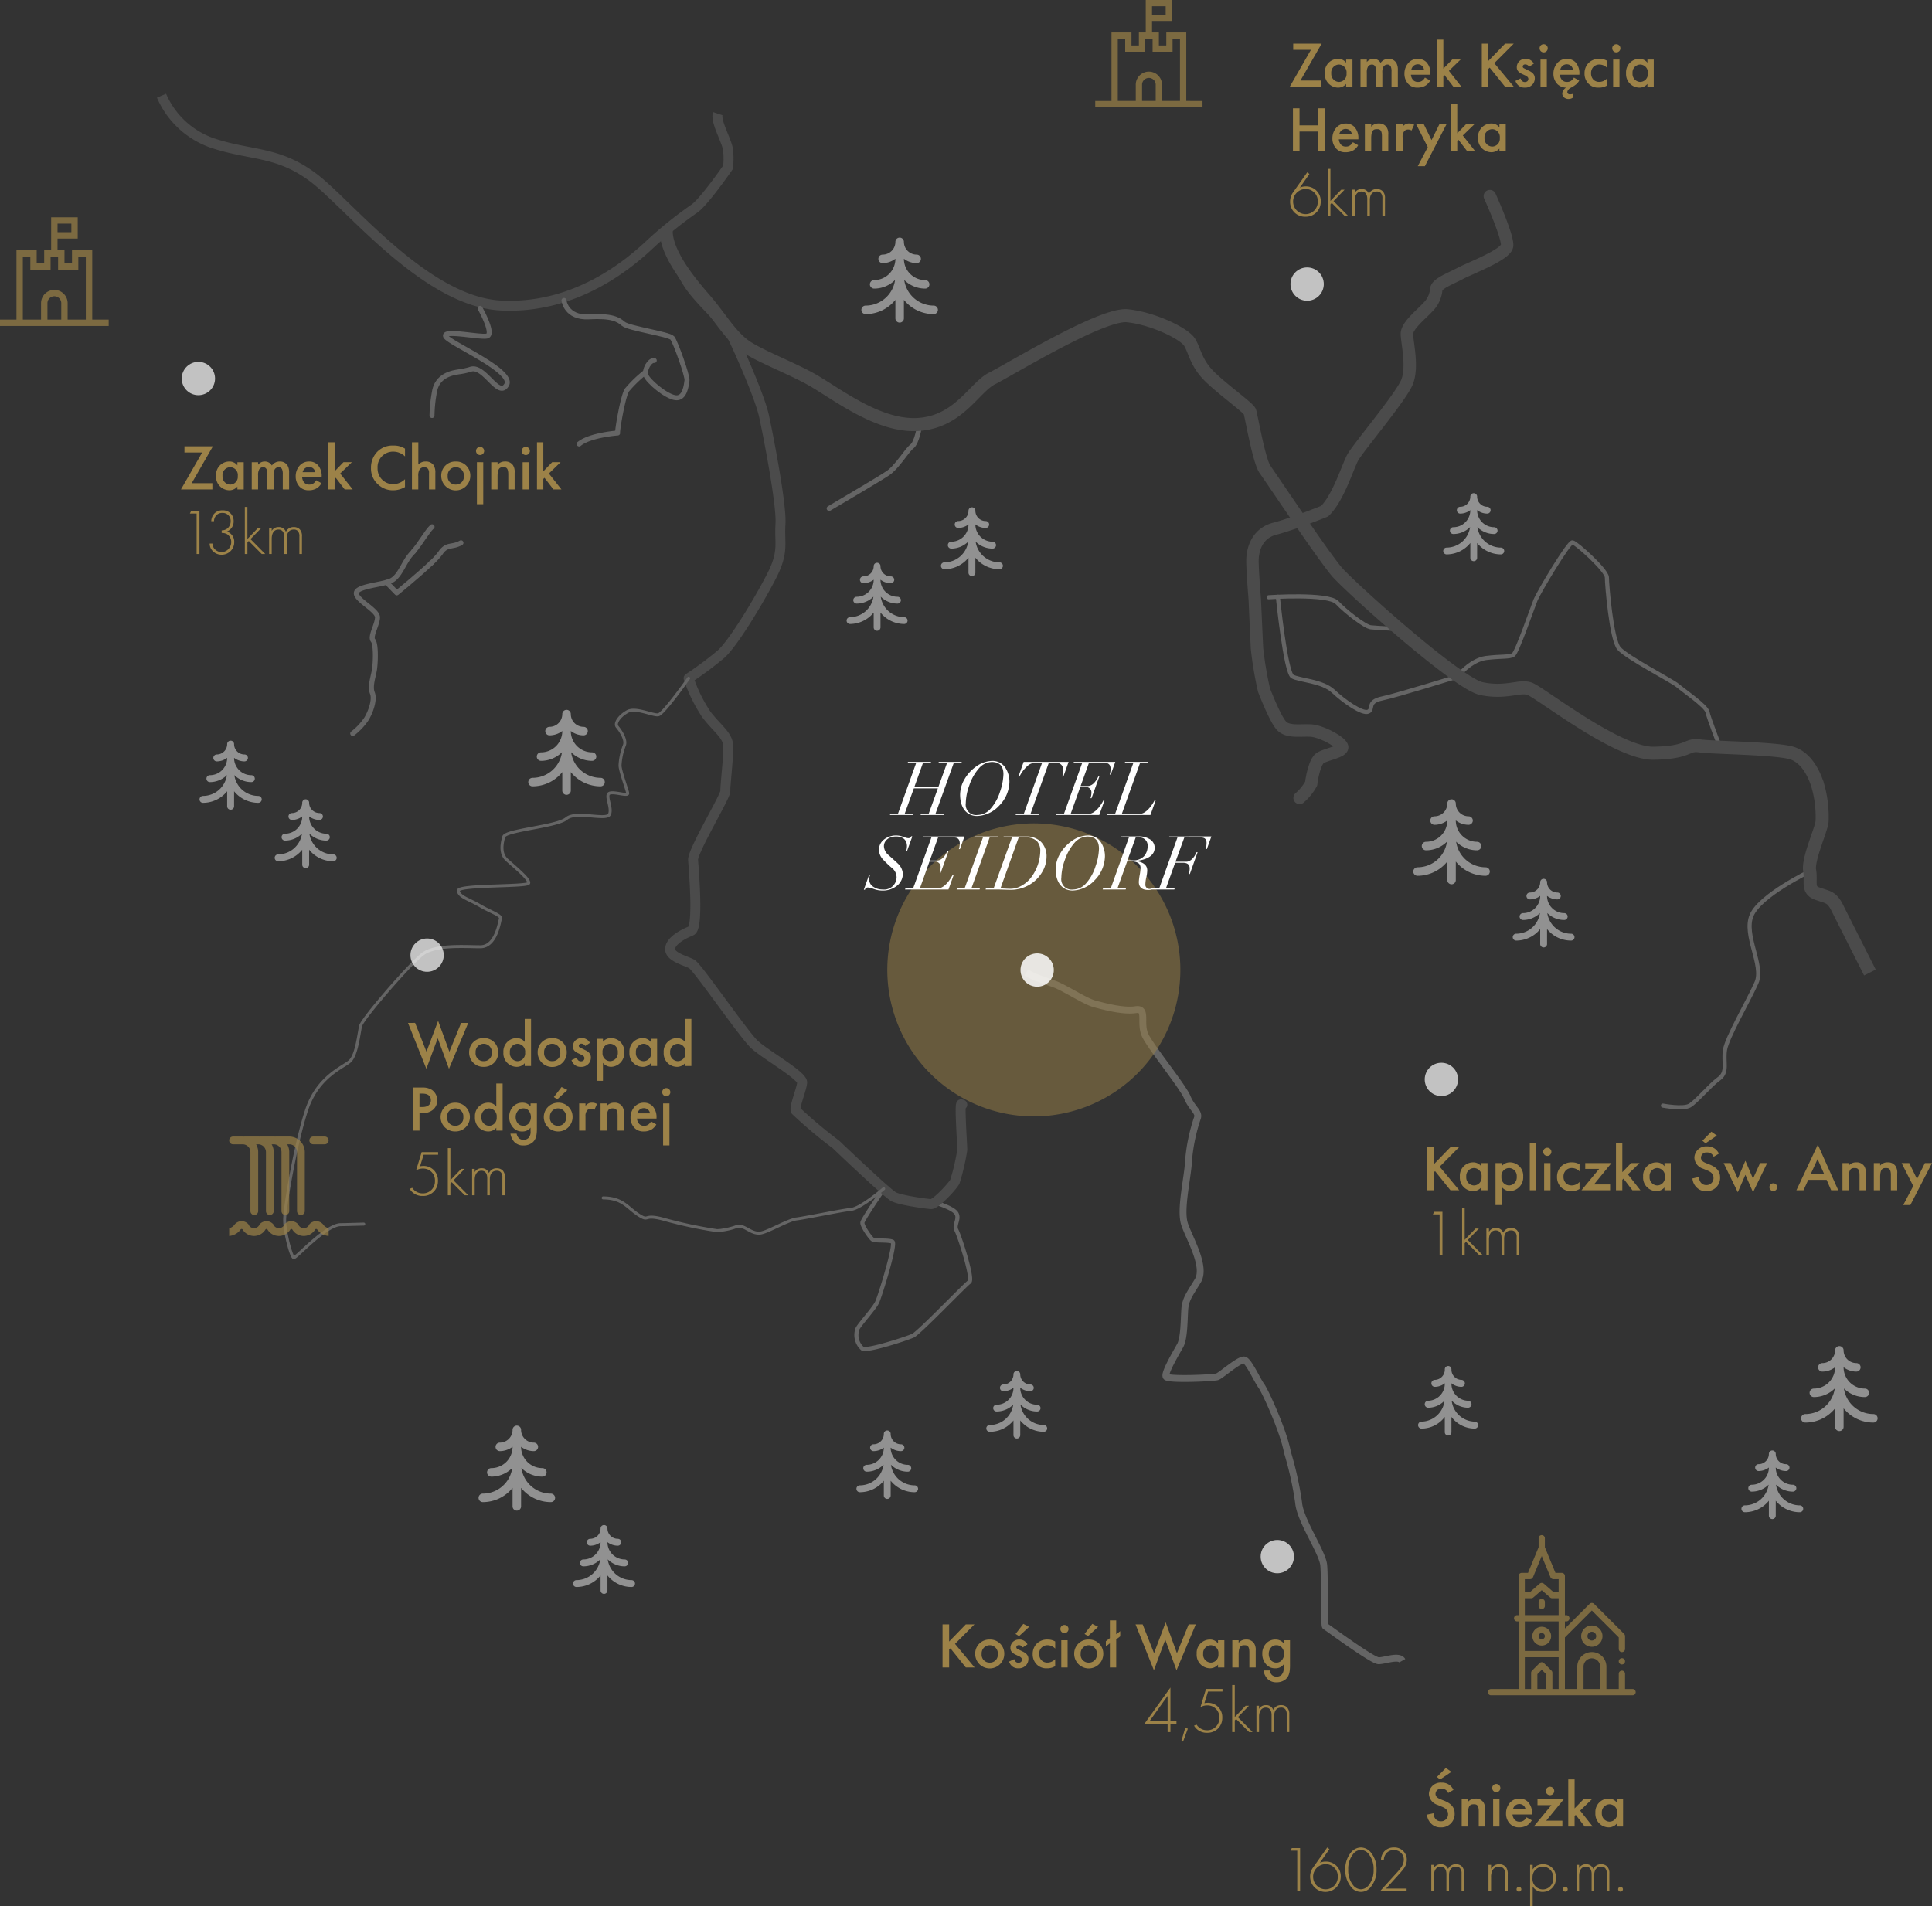 <svg xmlns="http://www.w3.org/2000/svg" width="388.578" height="383.448" viewBox="0 0 388.578 383.448">
  <rect x="0" y="0" width="388.578" height="383.448" fill="#333333" stroke="none"/>
  <g id="Group_8163" data-name="Group 8163" transform="translate(2591.252 -9099)">
    <path id="Path_2" data-name="Path 2" d="M130.677,183.087s3.765,1.068,4.437,2.225-.575,2.313,0,3.375,3.457,9.834,2.593,10.413-10.08,10.22-11.328,10.8-9.217,3.183-10.178,2.6a3.672,3.672,0,0,1-.959-4.049c.672-1.157,3.359-4.049,3.936-5.3s3.841-11.763,3.073-12.149-3.553-.1-4.033-.482-2.112-2.7-2.016-3.375,4.42-6.958,4.42-6.958" transform="translate(-2534 9157.804)" fill="none" stroke="#656565" stroke-linecap="round" stroke-linejoin="round" stroke-width="0.827"/>
    <path id="Path_6" data-name="Path 6" d="M127.689,26.9s-.512,3.343-1.536,4.114-2.945,4.113-4.865,5.4-11.777,7.07-11.777,7.07" transform="translate(-2534 9157.804)" fill="none" stroke="#656565" stroke-linecap="round" stroke-linejoin="round" stroke-width="1"/>
    <path id="Path_7" data-name="Path 7" d="M197.916,61.355s11.956-.825,13.749,1.065,5.633,4.848,6.786,4.976,5.433.339,5.433.339" transform="translate(-2534 9157.804)" fill="none" stroke="#656565" stroke-linecap="round" stroke-linejoin="round" stroke-width="0.827"/>
    <path id="Path_8" data-name="Path 8" d="M199.759,61.258S201.3,76.525,202.705,77.3s6.022.9,8.195,2.957,5.886,4.627,7.038,4.113-.384-1.991,2.817-2.667,15.114-4.4,15.114-4.4,2.679-3.343,5.752-3.729,4.735-.129,5.5-.643,3.839-9.512,4.479-11.056,6.658-11.7,7.426-11.57,6.912,5.656,6.912,7.071.9,12.469,2.432,14.269S279.128,78.2,280.153,79.1s5.761,4.118,6.017,5.337,2.3,6.491,2.3,6.491" transform="translate(-2534 9157.804)" fill="none" stroke="#656565" stroke-linecap="round" stroke-linejoin="round" stroke-width="0.827"/>
    <path id="Path_9" data-name="Path 9" d="M306.587,116.568s-9.793,4.737-11.521,8.733,2.5,10.083.961,13.594-5.953,11.032-6.337,13.539.64,4.436-1.216,5.785-4.544,4.628-5.889,5.4-5.377,0-5.377,0" transform="translate(-2534 9157.804)" fill="none" stroke="#656565" stroke-linecap="round" stroke-linejoin="round" stroke-width="0.827"/>
    <rect id="Rectangle_1" data-name="Rectangle 1" width="307" height="213" transform="translate(-2534 9157.804)" fill="none"/>
    <path id="Color_Overlay" data-name="Color Overlay" d="M1056.2,8611.5a3.667,3.667,0,0,1-.96-4.048c.67-1.158,3.359-4.05,3.936-5.3s3.84-11.764,3.073-12.148-3.553-.1-4.035-.481-2.111-2.7-2.014-3.376,4.327-6.825,4.417-6.957c-.093.082-4.629,3.973-6.529,4.162-1.921.192-9.315,1.735-10.947,1.928s-5.377,2.41-7.009,2.8-2.879-.964-4.031-1.251-.865.287-4.225.77c-1.783.255-4.7-.439-7.547-1.133a30.689,30.689,0,0,0-6.568-1.183c-3.359.1-3.936-2.794-4.415-2.986a56.1,56.1,0,0,0-9.985-1.643c-4.513-.287-9.025-4.048-10.754-3.661s-.19,9.159.192,10.893-7.3,7.908-10.56,8.68-10.37-7.809-12.673-9.159c-1.753-1.029-7.113-.994-10.89-.962-1.189.009-2.222.02-2.935,0-1.489-.048-3.745,1.638-5.688,3.326s-3.577,3.373-3.817,3.326c-.48-.1-1.824-5.015-1.824-7.619s2.209-15.521,4.415-22.174,7.106-8.485,8.6-9.738,1.867-5.786,2.25-7.231,9.89-12.533,12.483-14.463,8.351-1.446,11.519-1.446,3.843-5.012,4.033-5.688-1.824-1.253-4.128-2.6-4.128-1.735-4.32-2.989,13.825-.771,14.113-1.543-3.071-3.471-4.418-4.725-.96-3.278-.575-4.627,10.657-2.025,12.578-3.665c1-.852,3.138-.687,5.044-.523,1.759.151,3.318.3,3.6-.344.575-1.351-.962-3.857,0-4.242a4.577,4.577,0,0,1,1.995.071c.9.146,1.705.3,1.651-.071-.093-.675-1.534-4.532-1.534-5.594a12.734,12.734,0,0,1,.864-4.048c.48-1.158-.864-3.084-1.442-3.761s.482-2.217,2.112-3.086c.938-.5,2.479-.139,3.819.223a7.591,7.591,0,0,0,2.325.454c1.057-.194,6.082-7.361,6.082-7.361l39.144,102.892,10.056,2.9s3.765,1.067,4.437,2.224-.575,2.313,0,3.374,3.456,9.836,2.593,10.415-10.082,10.218-11.329,10.795c-1.124.523-7.7,2.688-9.7,2.688A.978.978,0,0,1,1056.2,8611.5Zm161.007-48.883,18.649-29.865c-.72-2.9-1.828-6.052-.791-8.453,1.729-3.994,11.521-8.731,11.521-8.731l-10.73,17.185c.478,1.928.782,3.74.171,5.144-1.537,3.512-5.954,11.03-6.339,13.538s.64,4.437-1.215,5.785-4.545,4.627-5.889,5.4a4.353,4.353,0,0,1-1.993.344A21.083,21.083,0,0,1,1217.208,8562.618Zm-38.018-89.174a6.57,6.57,0,0,1,2.431-.878c3.071-.385,4.735-.127,5.5-.644s3.84-9.512,4.48-11.055,6.657-11.7,7.426-11.569,6.911,5.656,6.911,7.071.9,12.471,2.431,14.269,10.752,6.558,11.779,7.456,5.76,4.117,6.017,5.339,2.3,6.49,2.3,6.49Zm-221.432-4a1.819,1.819,0,0,0-.287-.737c-.64-.771.9-3.214.9-4.627s-4.1-3.344-4.223-4.757c-.117-1.284,3.773-1.614,6.026-2.241l0,0,.724-.59,6.557-27.124a69.729,69.729,0,0,0-7.927-1.283s2.689-1.541,4.225-2.312a25.647,25.647,0,0,1,4.891-1.32l-1.189,4.916c1.331.342,2.325.733,2.442,1.161.385,1.413.385,14.525-.64,15.427s-2.434,3.6-4.1,5.4a22.067,22.067,0,0,0-2.233,3.481l48.632-39.643a21.917,21.917,0,0,0-3.449,3.38c-.83,1.286-1.986,8.226-1.856,8.612,0,0-5.507.385-7.681,2.188s-6.272,5.913-8.833,7.841-10.242,5.831-10.627,7.478-2.3,3.449-4.093,4.479-2.818.127-4.1,2.058-8.705,7.968-8.705,7.968l-1.578-1.634-2.872,11.885a18.491,18.491,0,0,1-.03,5.306c-.257,1.413-.9,3.214-.385,4.5s-.255,3.6-1.152,5.142a12.327,12.327,0,0,1-2.762,2.956Zm193.142,9.806c-2.172-2.058-6.786-2.187-8.193-2.959-1.247-.681-2.594-12.708-2.89-15.473l-1.9-.469s11.956-.823,13.75,1.065a30.711,30.711,0,0,0,3.743,3.233l-9.462-2.323,33.242,11.115a13.472,13.472,0,0,0-3.322,2.851s-11.913,3.73-15.113,4.4-1.664,2.155-2.816,2.669a.874.874,0,0,1-.361.067C1156.146,8483.434,1152.883,8481.13,1150.9,8479.254Zm7.551-12.857a9.559,9.559,0,0,1-3.041-1.744l8.474,2.083S1159.6,8466.526,1158.45,8466.4Zm-90.761-40.5s-.512,3.344-1.537,4.115-2.946,4.113-4.865,5.4-11.776,7.072-11.776,7.072Zm-95.165-17.534c-.337-.246-.547-.444-.59-.592-.093-.315.253-.458.854-.5l-.264,1.1c2.637,1.935,13.047,6.67,11.573,9.179-.91,1.546-2.163.137-3.57-1.271-1.171-1.169-2.449-2.341-3.726-1.815-2.818,1.158-4.225.387-5.889,2.959s-.767,6.555-1.409,6.813a6.925,6.925,0,0,1-.869.223Zm45.234,11.751c-1.915-.257-5.5-3.344-5.883-4.5a1.668,1.668,0,0,1-.073-.629c.065-1.112.99-2.436,1.738-2.327l-13.075-8.74a.46.46,0,0,1,.052,0c4.575-.257,5.855.515,6.877,1.413s9.135,2.056,9.751,2.827,3.052,7.586,2.922,8.487c-.121.86-.367,3.486-2.068,3.486A2.348,2.348,0,0,1,1017.759,8420.118Zm-6-5.092-.207.169C1011.643,8415.119,1011.714,8415.061,1011.757,8415.026Zm.017-.013-.017.013Zm.008-.007-.008.007Zm.02-.018-.02.018Zm-35.26-7.458a25.013,25.013,0,0,0-3.754-.26l1.9-7.855s7.106,8.1,5.44,8.359a3.166,3.166,0,0,1-.488.03C978.889,8407.806,977.735,8407.67,976.542,8407.531Zm19-6.9,4.923,3.291c-.143.009-.281.011-.415.011C995.913,8403.933,995.542,8400.631,995.542,8400.631Z" transform="translate(-3474 758.804)" fill="none"/>
    <path id="Path_19" data-name="Path 19" d="M652,181.176A17.3,17.3,0,0,0,662.26,190.7c7.7,2.574,13.088,1.545,20.273,6.949s22.582,24.961,37.722,25.733,25.917-8.491,30.023-12.352a81.273,81.273,0,0,1,8.982-7.205c2.052-1.544,6.672-8.236,6.672-8.236a14.55,14.55,0,0,0,0-3.6c-.257-1.8-2.566-5.661-2.052-7.206" transform="translate(-3210.767 8937.084)" fill="none" stroke="#4b4b4b" stroke-miterlimit="10" stroke-width="2"/>
    <path id="Path_20" data-name="Path 20" d="M753.514,208.166c-.192,4.342,4.335,10.065,7.586,13.8s4.873,6.848,7.83,9.231c2.454,1.979,9,4.44,13.425,6.852,4.95,2.7,13.6,9.779,21.812,9.265s11.291-7.464,14.884-9.265,22.067-13.124,27.2-12.609,11.547,3.6,12.575,5.4,1.283,4.021,3.688,6.53,8.084,6.562,8.372,7.334,1.828,9.94,3.079,11.677,11.805,17.562,14.5,20.651,24.121,22.388,29,23.417,7.571-.643,9.623,0,17.706,13.124,25.019,13,6.545-1.865,9.238-1.479,15.589.452,18.669,1.48,4.619,4.7,5.2,6.819a22.627,22.627,0,0,1,.771,6.948c-.193,1.737-2.887,7.527-2.5,9.843s-.578,3.86,1.539,4.632,2.887.58,4.041,2.9,6.543,12.972,6.543,12.972" transform="translate(-3210.767 8937.084)" fill="none" stroke="#4b4b4b" stroke-miterlimit="10" stroke-width="2.624"/>
    <path id="Path_22" data-name="Path 22" d="M825.933,357.556a19.535,19.535,0,0,0,1.778.925c.513.192,4.233,1.544,4.233,1.544,2.567,1.134,5.839,3.345,7.763,3.859s5.774,1.545,8.212,1.159.77,2.7,1.924,5.147,7.57,10.292,8.469,12.48,2.437,2.959,2.052,4.118a36.036,36.036,0,0,0-1.8,8.62c-.128,3.346-1.8,9.908-.771,12.866s4.356,8.493,2.628,11.323-2.5,3.732-2.628,5.92-.128,5.661-.9,7.076-3.335,5.661-2.822,6.3,9.495.257,10.265,0,4.618-3.732,5.517-3.346,2.565,4.118,3.335,5.147,4.491,9.136,5.261,13.382A68,68,0,0,1,880.7,464.2c.288,3.57,4.811,9.988,5.052,12.593s.048,12.16.336,12.3,9.43,6.931,10.713,6.931,4.106-1.158,4.747,0" transform="translate(-3210.767 8937.084)" fill="none" stroke="#656565" stroke-miterlimit="10" stroke-width="1.381"/>
    <path id="Color_Overlay-2" data-name="Color Overlay" d="M1160.035,8674.308c-1.282,0-10.426-6.788-10.713-6.932s-.1-9.7-.335-12.3-4.765-9.021-5.053-12.592a68.127,68.127,0,0,0-2.247-10.118c-.033-.177-.07-.361-.111-.551l23.206,42.5C1164.143,8673.149,1161.319,8674.308,1160.035,8674.308Zm-28.094-60.141c.507-.283.923-.432,1.152-.333.9.385,2.564,4.116,3.335,5.146a59.385,59.385,0,0,1,5.149,12.831Zm-14.631,3.013c-.511-.643,2.053-4.89,2.824-6.3s.768-4.89.9-7.077c.122-2.046.8-2.965,2.3-5.393l-34.167-62.567a19.744,19.744,0,0,0,1.779.925c.511.191,4.232,1.543,4.232,1.543,2.567,1.135,5.839,3.345,7.763,3.86s5.773,1.543,8.212,1.158.771,2.7,1.924,5.146,7.569,10.292,8.468,12.482,2.438,2.956,2.053,4.116a36.006,36.006,0,0,0-1.8,8.621c-.128,3.344-1.8,9.905-.771,12.866s4.356,8.492,2.628,11.322c-.111.183-.22.359-.324.526l8.608,15.762c-1.5.834-3.79,2.821-4.367,3.013a49.309,49.309,0,0,1-6.587.351C1119.112,8617.53,1117.519,8617.438,1117.31,8617.18Zm-47.473-35.062c-.962-.065-6.159-.772-7.506-1.48s-11.61-10.552-11.61-10.552a93.855,93.855,0,0,1-8.085-6.817c-.385-.643,1.156-4.245,1.284-5.663s-7.443-5.662-9.622-7.719-11.42-15.57-12.574-16.212-4.491-1.415-4.363-3.09,2.693-2.958,4.234-3.6.514-12.48.385-14.283,6.542-12.865,6.487-13.9.7-7.208.568-9.265-2.31-3.475-4.363-6.176a30.946,30.946,0,0,1-3.592-7.335,69.106,69.106,0,0,0,6.544-4.889c2.438-2.188,7.569-10.681,10.136-15.7s1.539-6.563,1.8-10.552-2.567-18.4-3.335-21.874-4.5-12.091-6.167-15.569c-1.413-1.588-2.641-3.4-4.249-5.43a44.4,44.4,0,0,1-4.724-5.508c-.433-.648-.8-1.261-1.112-1.829-1.877-2.773-3.333-5.733-3.222-8.237l5.54,3.42,159.944-11.108s3.723,8.235,3.466,10.035-7.441,4.5-9.367,5.534-4.746,2.057-4.874,3.215a5.674,5.674,0,0,1-1.668,3.6c-1.284,1.415-4.234,3.733-4.234,5.405s1.282,6.689,0,9.778-9.879,13.252-10.907,15.183-2.95,8.233-5.645,10.809c0,0-2.466,1-5.218,1.985,3.167,4.615,6.548,9.446,7.913,11.009,2.693,3.087,24.121,22.391,28.995,23.418a16.694,16.694,0,0,0,6.22.1,8.073,8.073,0,0,1,3.4-.1c2.053.645,17.705,13.125,25.02,12.994s6.544-1.863,9.237-1.476,15.589.45,18.67,1.478,4.62,4.7,5.2,6.82a22.657,22.657,0,0,1,.771,6.947c-.194,1.737-2.887,7.527-2.5,9.842s-.577,3.862,1.541,4.635,2.884.579,4.04,2.894,6.542,12.97,6.542,12.97L1134.9,8459.356c.035.446.057.718.057.718s.322,7.206.448,9.91a72,72,0,0,0,1.413,8.427s2.151,5.66,3.464,7.141c.958,1.08,2.6,1.047,4.276,1.017.568-.009,1.139-.02,1.692.013,2.181.129,6.222,2.38,6.287,3.344s-3.466,1.48-4.491,2.254-1.668,4.18-1.733,5.081-5.068,5.728-6.03,6.05-3.912,1.991-5.773,2.313-8.531,6.627-9.624,7.913-.832,6.113-1.091,7.785,8.085,4.953,7.378,5.854c-.42.538-2.345.366-4.078.194a12.683,12.683,0,0,0-2.721-.129c-1.156.257-2.438,1.544-3.207,2.058-.444.3-2.123.188-3.625.078a14.288,14.288,0,0,0-2.471-.078c-.834.193-1.282,1.931-1.924,2.7s-2.438.836-4.363,1.029-2.952,1.35-3.914,1.284-12.446-2.186-13.343-1.8a19.469,19.469,0,0,0-2.355,3.322c-3.448,5.409-9.4,15.587-9.642,16.3-.32.962-.32,4.373-.577,5.4s-2.823,3.6-3.08,4.5.257,8.1.257,9.135a44.25,44.25,0,0,1-1.474,6.369c-.255.7-3.794,4.568-4.79,4.568ZM985.268,8401.7q-.878,0-1.781-.044c-15.141-.772-30.536-20.328-37.722-25.733s-12.574-4.376-20.272-6.949a17.3,17.3,0,0,1-10.264-9.522l111.883,3.6c-.514,1.545,1.8,5.405,2.053,7.208a14.525,14.525,0,0,1,0,3.6s-4.62,6.691-6.672,8.235a81.256,81.256,0,0,0-8.982,7.206c-3.942,3.706-14.036,12.395-28.236,12.4Z" transform="translate(-3474 758.804)" fill="none"/>
    <circle id="Elipsa_813" data-name="Elipsa 813" cx="3.35" cy="3.35" r="3.35" transform="translate(-2337.7 9408.804)" fill="#fff" opacity="0.7"/>
    <circle id="Elipsa_813_kopia" data-name="Elipsa 813 kopia" cx="3.35" cy="3.35" r="3.35" transform="translate(-2304.7 9312.804)" fill="#fff" opacity="0.7"/>
    <path id="Kształt_848" data-name="Kształt 848" d="M1182.63,8681.248a.63.63,0,0,1,0-1.26h5.543v-13.6h-.283a.63.63,0,0,1,0-1.26h.283v-7.873a.628.628,0,0,1,.63-.628h1.27l2.131-5.168v-1.828a.63.63,0,0,1,1.259,0v1.828l2.131,5.168h1.27a.628.628,0,0,1,.63.628v7.873h.283a.63.63,0,0,1,0,1.26h-.283v1.44l4.972-4.973a.63.63,0,0,1,.891,0l6.046,6.049a.627.627,0,0,1,.185.444v2.612a.631.631,0,0,1-1.261,0v-2.351l-5.416-5.419-5.416,5.419v10.379h2.488v-4.5a2.929,2.929,0,0,1,5.859,0v4.5h2.486V8676.9a.631.631,0,0,1,1.261,0v3.087h1.51a.63.63,0,1,1,0,1.26Zm18.611-5.763v4.5h3.338v-4.5a1.669,1.669,0,1,0-3.338,0Zm-7.959-.7,1.512,1.512a.627.627,0,0,1,.185.444v3.244h1.255v-6.39h-6.8v6.39h1.264v-3.244a.618.618,0,0,1,.185-.444l1.51-1.512a.63.63,0,0,1,.891,0Zm-1.327,2.218v2.982h1.765v-2.982l-.882-.883Zm-2.523-4.667h6.8v-5.952h-6.8Zm0-10.423v3.211h6.8v-3.4h-1.3a.628.628,0,0,1-.414-.155l-1.688-1.466-1.689,1.466a.628.628,0,0,1-.414.155h-1.3Zm3.815-3.122,1.924,1.673h1.063v-2.581h-1.063a.632.632,0,0,1-.582-.391l-1.756-4.262-1.756,4.262a.632.632,0,0,1-.582.391h-1.063v2.581h1.063l1.924-1.673a.636.636,0,0,1,.828,0Zm15.264,16.076a.631.631,0,1,1,.891,0,.628.628,0,0,1-.891,0Zm-7.743-5.514a2.142,2.142,0,1,1,2.142,2.142A2.144,2.144,0,0,1,1200.768,8669.356Zm1.261,0a.881.881,0,1,0,.88-.883A.882.882,0,0,0,1202.029,8669.356Zm-11.085,0a1.889,1.889,0,1,1,1.889,1.889A1.892,1.892,0,0,1,1190.944,8669.356Zm1.259,0a.63.63,0,1,0,.63-.63A.632.632,0,0,0,1192.2,8669.356Zm0-6.057v-.789a.631.631,0,1,1,1.261,0v.789a.631.631,0,0,1-1.261,0Z" transform="translate(-3474 758.804)" fill="#9c8248" opacity="0.7"/>
    <path id="Path_102722" data-name="Path 102722" d="M6.812,4.329H1.092V5.577H4.654L.39,13H6.708V11.752H2.548Zm4.927,3.835a2,2,0,0,0-1.625-.78,2.675,2.675,0,0,0-2.665,2.873A2.708,2.708,0,0,0,10.1,13.169a2.1,2.1,0,0,0,1.638-.741V13h1.274V7.527H11.739Zm-1.469.364A1.569,1.569,0,0,1,11.817,10.3a1.562,1.562,0,0,1-1.547,1.729,1.6,1.6,0,0,1-1.521-1.742A1.594,1.594,0,0,1,10.27,8.528ZM14.625,13H15.9V10.179a2.221,2.221,0,0,1,.247-1.248.941.941,0,0,1,.754-.4.721.721,0,0,1,.728.481,2.538,2.538,0,0,1,.117.975V13h1.274V10.179a2.221,2.221,0,0,1,.247-1.248.941.941,0,0,1,.754-.4.721.721,0,0,1,.728.481,2.539,2.539,0,0,1,.117.975V13h1.274V9.62a2.7,2.7,0,0,0-.286-1.378,1.753,1.753,0,0,0-1.56-.858,1.938,1.938,0,0,0-1.625.806,1.607,1.607,0,0,0-1.417-.806,1.687,1.687,0,0,0-1.352.65V7.527H14.625Zm12.961-1.846a1.977,1.977,0,0,1-.507.6,1.341,1.341,0,0,1-.871.273,1.3,1.3,0,0,1-.975-.351,1.809,1.809,0,0,1-.468-1.1h3.926v-.156A3.287,3.287,0,0,0,27.924,8.1a2.356,2.356,0,0,0-1.755-.715,2.493,2.493,0,0,0-1.833.741,3.208,3.208,0,0,0-.871,2.249,2.938,2.938,0,0,0,.806,2.093,2.427,2.427,0,0,0,1.846.7,3.011,3.011,0,0,0,1.612-.416,2.87,2.87,0,0,0,.923-1Zm-2.73-1.625a1.434,1.434,0,0,1,.39-.7A1.328,1.328,0,0,1,27,8.788a1.324,1.324,0,0,1,.39.741Zm5.161-6.006V13h1.274V10.894l.234-.234L33.319,13h1.612L32.409,9.8l2.353-2.275h-1.69L31.291,9.36V3.523Zm10.335.806H39.026V13h1.326V9.412l.26-.26L43.706,13h1.768L41.535,8.255l3.913-3.926H43.706L40.352,7.787Zm9.139,4.017a1.879,1.879,0,0,0-.624-.676,1.713,1.713,0,0,0-1.014-.286,1.764,1.764,0,0,0-1.339.52,1.709,1.709,0,0,0-.455,1.17,1.193,1.193,0,0,0,.39.923,2.7,2.7,0,0,0,.754.468l.468.221a1.679,1.679,0,0,1,.546.338.59.59,0,0,1,.169.416.645.645,0,0,1-.182.429.767.767,0,0,1-.52.182.78.78,0,0,1-.559-.208,1.44,1.44,0,0,1-.3-.52l-1.04.494a2.133,2.133,0,0,0,.7,1,1.884,1.884,0,0,0,1.183.351,1.954,1.954,0,0,0,1.534-.611,1.817,1.817,0,0,0,.481-1.248,1.351,1.351,0,0,0-.4-1.014,2.627,2.627,0,0,0-.767-.507l-.65-.325c-.273-.143-.351-.169-.429-.221a.35.35,0,0,1-.182-.312.412.412,0,0,1,.117-.286.54.54,0,0,1,.39-.143.917.917,0,0,1,.78.468Zm1.339-.819V13H52.1V7.527Zm-.182-2.262a.819.819,0,1,0,.819-.819A.8.8,0,0,0,50.648,5.265Zm6.9,5.889a1.977,1.977,0,0,1-.507.6,1.341,1.341,0,0,1-.871.273,1.3,1.3,0,0,1-.975-.351,1.809,1.809,0,0,1-.468-1.1h3.926v-.156A3.287,3.287,0,0,0,57.889,8.1a2.356,2.356,0,0,0-1.755-.715,2.493,2.493,0,0,0-1.833.741,3.208,3.208,0,0,0-.871,2.249,2.938,2.938,0,0,0,.806,2.093,2.549,2.549,0,0,0,1.729.7,1.9,1.9,0,0,0-.494.468,1.267,1.267,0,0,0-.26.728,1.02,1.02,0,0,0,.286.715,1.357,1.357,0,0,0,1.014.377,1.422,1.422,0,0,0,.793-.247l.117-.806a1.788,1.788,0,0,1-.663.117.536.536,0,0,1-.39-.117.4.4,0,0,1-.143-.325.893.893,0,0,1,.26-.546c.351-.377.624-.338,1.4-.936a2.44,2.44,0,0,0,.728-.845Zm-2.73-1.625a1.434,1.434,0,0,1,.39-.7,1.328,1.328,0,0,1,1.755-.039,1.324,1.324,0,0,1,.39.741Zm9.4-1.755a2.938,2.938,0,0,0-1.5-.39,2.972,2.972,0,0,0-2.2.806,2.923,2.923,0,0,0-.832,2.119,2.844,2.844,0,0,0,.78,2.054,2.666,2.666,0,0,0,2.08.806,3,3,0,0,0,1.664-.429V11.323a2.133,2.133,0,0,1-1.573.7,1.655,1.655,0,0,1-1.157-.442A1.813,1.813,0,0,1,61,10.27a1.749,1.749,0,0,1,.468-1.261,1.638,1.638,0,0,1,1.209-.481A2.149,2.149,0,0,1,64.22,9.2Zm1.222-.247V13h1.274V7.527ZM65.26,5.265a.819.819,0,1,0,.819-.819A.8.8,0,0,0,65.26,5.265Zm7.072,2.9a2,2,0,0,0-1.625-.78,2.675,2.675,0,0,0-2.665,2.873,2.708,2.708,0,0,0,2.652,2.912,2.1,2.1,0,0,0,1.638-.741V13h1.274V7.527H72.332Zm-1.469.364A1.569,1.569,0,0,1,72.41,10.3a1.562,1.562,0,0,1-1.547,1.729,1.6,1.6,0,0,1-1.521-1.742A1.594,1.594,0,0,1,70.863,8.528Zm-68.5,8.8H1.04V26H2.366V22.009H6.084V26H7.41V17.329H6.084v3.432H2.366Zm10.725,6.825a1.977,1.977,0,0,1-.507.6,1.341,1.341,0,0,1-.871.273,1.3,1.3,0,0,1-.975-.351,1.809,1.809,0,0,1-.468-1.1H14.2v-.156a3.287,3.287,0,0,0-.767-2.314,2.356,2.356,0,0,0-1.755-.715,2.493,2.493,0,0,0-1.833.741,3.208,3.208,0,0,0-.871,2.249,2.938,2.938,0,0,0,.806,2.093,2.427,2.427,0,0,0,1.846.7,3.011,3.011,0,0,0,1.612-.416,2.87,2.87,0,0,0,.923-1Zm-2.73-1.625a1.434,1.434,0,0,1,.39-.7,1.328,1.328,0,0,1,1.755-.039,1.324,1.324,0,0,1,.39.741ZM15.509,26h1.274V23.374c0-1.768.585-1.846,1.157-1.846.481,0,1,.039,1,1.43V26h1.274V22.646a2.445,2.445,0,0,0-.338-1.521,1.83,1.83,0,0,0-1.612-.741,1.885,1.885,0,0,0-1.482.65v-.507H15.509Zm6.318,0H23.1V23.166a1.763,1.763,0,0,1,.351-1.261.993.993,0,0,1,.793-.3,1.153,1.153,0,0,1,.65.195l.52-1.157a1.89,1.89,0,0,0-1-.26,1.471,1.471,0,0,0-.78.182,2.2,2.2,0,0,0-.533.455v-.494H21.827Zm4.316,2.977h1.43l4.355-8.45H30.5l-1.586,3.2-1.56-3.2H25.818l2.34,4.615Zm6.669-12.454V26h1.274V23.894l.234-.234L36.114,26h1.612L35.2,22.8l2.353-2.275h-1.69L34.086,22.36V16.523Zm9.75,4.641a2,2,0,0,0-1.625-.78,2.675,2.675,0,0,0-2.665,2.873,2.708,2.708,0,0,0,2.652,2.912,2.1,2.1,0,0,0,1.638-.741V26h1.274V20.527H42.562Zm-1.469.364A1.569,1.569,0,0,1,42.64,23.3a1.562,1.562,0,0,1-1.547,1.729,1.6,1.6,0,0,1-1.521-1.742A1.594,1.594,0,0,1,41.093,21.528ZM3.913,30.212,1.027,34.294a3.074,3.074,0,0,0-.559,1.768,2.974,2.974,0,0,0,3.068,3.081A2.992,2.992,0,0,0,6.63,36.075a2.934,2.934,0,0,0-3.016-3.029,3,3,0,0,0-1.183.234l1.924-2.73Zm-.364,8.411a2.529,2.529,0,0,1,0-5.057,2.414,2.414,0,0,1,2.483,2.522A2.455,2.455,0,0,1,3.549,38.623Zm4.511-9.1V39h.52V36.647l.273-.273L11.466,39h.7L9.2,36l2.236-2.3h-.676L8.58,35.971V29.523ZM12.948,39h.52V35.932c0-1.053.429-1.859,1.352-1.859,1.144,0,1.17,1.183,1.17,1.521V39h.52V35.8c0-.325.013-1.729,1.417-1.729a1.056,1.056,0,0,1,.793.3,1.54,1.54,0,0,1,.312,1.092V39h.52V35.464a1.935,1.935,0,0,0-.455-1.443,1.621,1.621,0,0,0-1.2-.442,1.645,1.645,0,0,0-1.573.962,1.464,1.464,0,0,0-1.482-.962,1.51,1.51,0,0,0-1.378.78V33.7h-.52Z" transform="translate(-2332.244 9103.458)" fill="#9c8248"/>
    <path id="Path_102725" data-name="Path 102725" d="M41.889,4.329H40.563V13h1.326V9.412l.26-.26L45.243,13h1.768L43.072,8.255l3.913-3.926H45.243L41.889,7.787Zm8.164,3.055a2.825,2.825,0,0,0-2.925,2.886,2.925,2.925,0,0,0,5.85,0A2.825,2.825,0,0,0,50.053,7.384Zm0,4.641a1.576,1.576,0,0,1-1.625-1.742,1.63,1.63,0,1,1,3.25,0A1.576,1.576,0,0,1,50.053,12.025Zm7.592-3.679a1.879,1.879,0,0,0-.624-.676,1.713,1.713,0,0,0-1.014-.286,1.764,1.764,0,0,0-1.339.52,1.709,1.709,0,0,0-.455,1.17A1.193,1.193,0,0,0,54.6,10a2.7,2.7,0,0,0,.754.468l.468.221a1.679,1.679,0,0,1,.546.338.59.59,0,0,1,.169.416.645.645,0,0,1-.182.429.767.767,0,0,1-.52.182.78.78,0,0,1-.559-.208,1.44,1.44,0,0,1-.3-.52l-1.04.494a2.133,2.133,0,0,0,.7,1,1.884,1.884,0,0,0,1.183.351,1.954,1.954,0,0,0,1.534-.611,1.817,1.817,0,0,0,.481-1.248,1.351,1.351,0,0,0-.4-1.014,2.627,2.627,0,0,0-.767-.507l-.65-.325c-.273-.143-.351-.169-.429-.221a.35.35,0,0,1-.182-.312.412.412,0,0,1,.117-.286.54.54,0,0,1,.39-.143.917.917,0,0,1,.78.468Zm-.832-4.121-1.56,2.028.7.442,2.028-1.872Zm6.409,3.549a2.938,2.938,0,0,0-1.495-.39,2.972,2.972,0,0,0-2.2.806,2.923,2.923,0,0,0-.832,2.119,2.844,2.844,0,0,0,.78,2.054,2.666,2.666,0,0,0,2.08.806,3,3,0,0,0,1.664-.429V11.323a2.133,2.133,0,0,1-1.573.7,1.655,1.655,0,0,1-1.157-.442A1.813,1.813,0,0,1,60,10.27a1.749,1.749,0,0,1,.468-1.261,1.638,1.638,0,0,1,1.209-.481,2.149,2.149,0,0,1,1.547.676Zm1.222-.247V13h1.274V7.527Zm-.182-2.262a.819.819,0,1,0,.819-.819A.8.8,0,0,0,64.262,5.265Zm5.707,2.119a2.825,2.825,0,0,0-2.925,2.886,2.925,2.925,0,0,0,5.85,0A2.825,2.825,0,0,0,69.969,7.384Zm0,4.641a1.576,1.576,0,0,1-1.625-1.742,1.63,1.63,0,1,1,3.25,0A1.576,1.576,0,0,1,69.969,12.025Zm.715-7.8-1.56,2.028.7.442,2.028-1.872Zm3.536-.7V7.1l-.806.624v1.04l.806-.624V13h1.274V7.358l.806-.624V5.694l-.806.624V3.523Zm5.161.806,3.692,9.23L85.361,7.41l2.262,6.149L91.5,4.329h-1.43l-2.366,5.8L85.439,3.913,83.1,10.127l-2.288-5.8ZM95.969,8.164a2,2,0,0,0-1.625-.78,2.675,2.675,0,0,0-2.665,2.873,2.708,2.708,0,0,0,2.652,2.912,2.1,2.1,0,0,0,1.638-.741V13h1.274V7.527H95.969ZM94.5,8.528A1.569,1.569,0,0,1,96.047,10.3,1.562,1.562,0,0,1,94.5,12.025a1.6,1.6,0,0,1-1.521-1.742A1.594,1.594,0,0,1,94.5,8.528ZM98.842,13h1.274V10.374c0-1.768.585-1.846,1.157-1.846.481,0,1,.039,1,1.43V13h1.274V9.646a2.445,2.445,0,0,0-.338-1.521,1.83,1.83,0,0,0-1.612-.741,1.885,1.885,0,0,0-1.482.65V7.527H98.842Zm10.322-4.875a2.059,2.059,0,0,0-1.625-.741,2.489,2.489,0,0,0-1.859.754,2.907,2.907,0,0,0-.806,2.119,3.094,3.094,0,0,0,.819,2.171,2.321,2.321,0,0,0,1.807.741,1.982,1.982,0,0,0,1.664-.78V13.1a1.8,1.8,0,0,1-.416,1.378,1.368,1.368,0,0,1-1,.364,1.3,1.3,0,0,1-.988-.377,1.813,1.813,0,0,1-.4-.858h-1.235a3.078,3.078,0,0,0,.806,1.7,2.418,2.418,0,0,0,1.794.676,2.78,2.78,0,0,0,1.82-.585c.754-.637.9-1.56.9-2.847V7.527h-1.274Zm-1.469.4a1.353,1.353,0,0,1,1.027.39,1.831,1.831,0,0,1,.52,1.378,1.819,1.819,0,0,1-.481,1.287,1.387,1.387,0,0,1-1.066.442,1.49,1.49,0,0,1-.975-.364,1.879,1.879,0,0,1-.546-1.378,1.9,1.9,0,0,1,.559-1.391A1.318,1.318,0,0,1,107.7,8.528ZM86.4,17.043l-5.239,7.306h4.667V26H86.4V24.349H87.61v-.52H86.4Zm-4.225,6.786,3.653-5.1v5.1ZM88.6,27.781l.338.13.962-2.6-.52-.156Zm8.268-10.452H93.551l-1.118,3.679a2.469,2.469,0,0,1,1.352-.377,2.362,2.362,0,0,1,2.444,2.5,2.4,2.4,0,0,1-2.47,2.5A2.48,2.48,0,0,1,91.653,24.5l-.507.208a2.9,2.9,0,0,0,2.6,1.43,2.941,2.941,0,0,0,3.081-3.029,2.862,2.862,0,0,0-3.016-3,2.262,2.262,0,0,0-.585.078l.728-2.34h2.912Zm1.95-.806V26h.52V23.647l.273-.273L102.222,26h.7L99.96,23l2.236-2.3h-.676l-2.184,2.275V16.523ZM103.7,26h.52V22.932c0-1.053.429-1.859,1.352-1.859,1.144,0,1.17,1.183,1.17,1.521V26h.52V22.8c0-.325.013-1.729,1.417-1.729a1.056,1.056,0,0,1,.793.3,1.54,1.54,0,0,1,.312,1.092V26h.52V22.464a1.935,1.935,0,0,0-.455-1.443,1.621,1.621,0,0,0-1.2-.442,1.645,1.645,0,0,0-1.573.962,1.464,1.464,0,0,0-1.482-.962,1.51,1.51,0,0,0-1.378.78V20.7h-.52Z" transform="translate(-2442.244 9421.458)" fill="#9c8248"/>
    <path id="Kształt_846" data-name="Kształt 846" d="M901.3,8404.493v-13.955h-4.072v2.641h-1.51v-2.641h-1.4v-2.347h4.063v-4.277h-5.344v6.624h-1.4v2.641h-1.51v-2.641H886.06v13.955h-3.312v1.28h21.86v-1.28Zm-6.978-19.3H897.1v1.715h-2.782Zm.75,19.3h-2.782v-3.3a1.391,1.391,0,1,1,2.782,0v3.3Zm4.946,0H896.35v-3.3a2.672,2.672,0,1,0-5.344,0v3.3h-3.665v-12.675h1.51v2.642h4.072v-2.642h1.51v2.642H898.5v-2.642h1.51v12.675Z" transform="translate(-3474 758.804)" fill="#9c8248" opacity="0.7"/>
    <path id="Kształt_846_kopia" data-name="Kształt 846 kopia" d="M1121.339,8360.51v-13.774h-4.019v2.606h-1.49v-2.606h-1.377v-2.317h4.01V8340.2h-5.274v6.539h-1.378v2.606h-1.491v-2.606H1106.3v13.774h-3.269v1.265h21.577v-1.265Zm-6.887-19.049h2.746v1.693h-2.746Zm.741,19.049h-2.746v-3.262a1.373,1.373,0,1,1,2.746,0v3.262Zm4.882,0h-3.618v-3.262a2.637,2.637,0,0,0-5.275,0v3.262h-3.618V8348h1.491v2.607h4.019V8348h1.491v2.607h4.019V8348h1.491v12.511Z" transform="translate(-3474 758.804)" fill="#9c8248" opacity="0.7"/>
    <path id="Path_102726" data-name="Path 102726" d="M76.326,5.629a2.954,2.954,0,0,0-.663-.871,2.557,2.557,0,0,0-1.742-.585,2.341,2.341,0,0,0-2.535,2.288,2.446,2.446,0,0,0,1.768,2.2l.832.351c.572.234,1.248.6,1.248,1.482a1.393,1.393,0,0,1-1.43,1.456,1.368,1.368,0,0,1-1.131-.52,1.873,1.873,0,0,1-.364-1.1L71,10.608a2.807,2.807,0,0,0,.728,1.69,2.537,2.537,0,0,0,2.041.871,2.672,2.672,0,0,0,2.795-2.782c0-.988-.442-1.9-2.041-2.548l-.871-.351c-.845-.338-.936-.793-.936-1.053A1.075,1.075,0,0,1,73.934,5.4a1.343,1.343,0,0,1,1.326.858Zm-2.7-2.08L75.91,2l-1.118-.78L73,3.029ZM77.977,13h1.274V10.374c0-1.768.585-1.846,1.157-1.846.481,0,1,.039,1,1.43V13h1.274V9.646a2.445,2.445,0,0,0-.338-1.521,1.83,1.83,0,0,0-1.612-.741,1.885,1.885,0,0,0-1.482.65V7.527H77.977ZM84.3,7.527V13h1.274V7.527Zm-.182-2.262a.819.819,0,1,0,.819-.819A.8.8,0,0,0,84.113,5.265Zm6.9,5.889a1.977,1.977,0,0,1-.507.6,1.341,1.341,0,0,1-.871.273,1.3,1.3,0,0,1-.975-.351,1.809,1.809,0,0,1-.468-1.1h3.926v-.156A3.287,3.287,0,0,0,91.354,8.1,2.356,2.356,0,0,0,89.6,7.384a2.493,2.493,0,0,0-1.833.741,3.208,3.208,0,0,0-.871,2.249,2.938,2.938,0,0,0,.806,2.093,2.427,2.427,0,0,0,1.846.7,3.011,3.011,0,0,0,1.612-.416,2.87,2.87,0,0,0,.923-1Zm-2.73-1.625a1.434,1.434,0,0,1,.39-.7,1.328,1.328,0,0,1,1.755-.039,1.324,1.324,0,0,1,.39.741Zm10.218-2H93.226V8.7h2.795L92.472,13h5.759V11.83h-3.25ZM94.9,5.85a.845.845,0,1,0,.845-.845A.843.843,0,0,0,94.9,5.85Zm4.511-2.327V13h1.274V10.894l.234-.234L102.716,13h1.612l-2.522-3.2,2.353-2.275h-1.69L100.688,9.36V3.523Zm9.75,4.641a2,2,0,0,0-1.625-.78,2.675,2.675,0,0,0-2.665,2.873,2.708,2.708,0,0,0,2.652,2.912,2.1,2.1,0,0,0,1.638-.741V13h1.274V7.527h-1.274Zm-1.469.364a1.569,1.569,0,0,1,1.547,1.768,1.562,1.562,0,0,1-1.547,1.729,1.6,1.6,0,0,1-1.521-1.742A1.594,1.594,0,0,1,107.7,8.528ZM44.905,26h.572V17.329H43.813l-.26.52h1.352Zm6.032-8.788-2.886,4.082a3.074,3.074,0,0,0-.559,1.768,3.081,3.081,0,0,0,6.162.013,2.934,2.934,0,0,0-3.016-3.029,3,3,0,0,0-1.183.234l1.924-2.73Zm-.364,8.411a2.529,2.529,0,0,1,0-5.057,2.414,2.414,0,0,1,2.483,2.522A2.455,2.455,0,0,1,50.573,25.623Zm7.137-8.411a2.628,2.628,0,0,0-2.041,1.053,5.24,5.24,0,0,0-1.1,3.406,5.24,5.24,0,0,0,1.1,3.406,2.487,2.487,0,0,0,4.082,0,5.24,5.24,0,0,0,1.1-3.406,5.24,5.24,0,0,0-1.1-3.406A2.628,2.628,0,0,0,57.71,17.212Zm0,8.411a2.069,2.069,0,0,1-1.612-.884,4.74,4.74,0,0,1-.936-3.068A4.715,4.715,0,0,1,56.1,18.6a1.927,1.927,0,0,1,3.224,0,4.715,4.715,0,0,1,.936,3.068,4.74,4.74,0,0,1-.936,3.068A2.069,2.069,0,0,1,57.71,25.623ZM66.9,26v-.52H62.767L65.549,22.4c.247-.273.572-.663.767-.936a2.968,2.968,0,0,0,.624-1.781,2.455,2.455,0,0,0-2.574-2.47,2.573,2.573,0,0,0-1.924.754,2.611,2.611,0,0,0-.689,1.82h.572a2.119,2.119,0,0,1,.507-1.417,1.9,1.9,0,0,1,1.495-.637,1.924,1.924,0,0,1,2.015,1.95,2.689,2.689,0,0,1-.507,1.482,10.519,10.519,0,0,1-.949,1.17L61.558,26Zm4.966,0h.52V22.932c0-1.053.429-1.859,1.352-1.859,1.144,0,1.17,1.183,1.17,1.521V26h.52V22.8c0-.325.013-1.729,1.417-1.729a1.056,1.056,0,0,1,.793.3,1.54,1.54,0,0,1,.312,1.092V26h.52V22.464a1.935,1.935,0,0,0-.455-1.443,1.621,1.621,0,0,0-1.2-.442,1.645,1.645,0,0,0-1.573.962,1.464,1.464,0,0,0-1.482-.962,1.51,1.51,0,0,0-1.378.78V20.7h-.52Zm11.5,0h.52V23.244a2.882,2.882,0,0,1,.286-1.43,1.4,1.4,0,0,1,1.3-.741,1.127,1.127,0,0,1,1.04.52,1.967,1.967,0,0,1,.208,1.066V26h.52V22.659a2.555,2.555,0,0,0-.26-1.339,1.647,1.647,0,0,0-1.469-.741,1.771,1.771,0,0,0-1.625.949V20.7h-.52Zm5.642-.39a.481.481,0,1,0,.481-.481A.472.472,0,0,0,89.014,25.61Zm3.25-.559a2.308,2.308,0,0,0,2.054,1.092,2.619,2.619,0,0,0,2.6-2.834,2.533,2.533,0,0,0-2.574-2.73,2.493,2.493,0,0,0-2.08,1.04V20.7h-.52V28.99h.52Zm2.041.6a2.1,2.1,0,0,1-2.067-2.366,2.073,2.073,0,1,1,4.134.026A2.092,2.092,0,0,1,94.305,25.649Zm4.043-.039a.481.481,0,1,0,.481-.481A.472.472,0,0,0,98.348,25.61Zm2.73.39h.52V22.932c0-1.053.429-1.859,1.352-1.859,1.144,0,1.17,1.183,1.17,1.521V26h.52V22.8c0-.325.013-1.729,1.417-1.729a1.056,1.056,0,0,1,.793.3,1.54,1.54,0,0,1,.312,1.092V26h.52V22.464a1.935,1.935,0,0,0-.455-1.443,1.621,1.621,0,0,0-1.2-.442,1.645,1.645,0,0,0-1.573.962,1.464,1.464,0,0,0-1.482-.962,1.51,1.51,0,0,0-1.378.78V20.7h-.52Zm8.372-.39a.481.481,0,1,0,.481-.481A.472.472,0,0,0,109.45,25.61Z" transform="translate(-2375.244 9453.458)" fill="#9c8248"/>
    <path id="Path_102724" data-name="Path 102724" d="M2.366,4.329H1.04V13H2.366V9.412l.26-.26L5.72,13H7.488L3.549,8.255,7.462,4.329H5.72L2.366,7.787ZM11.9,8.164a2,2,0,0,0-1.625-.78,2.675,2.675,0,0,0-2.665,2.873,2.708,2.708,0,0,0,2.652,2.912,2.1,2.1,0,0,0,1.638-.741V13h1.274V7.527H11.9Zm-1.469.364A1.569,1.569,0,0,1,11.973,10.3a1.562,1.562,0,0,1-1.547,1.729A1.6,1.6,0,0,1,8.9,10.283,1.594,1.594,0,0,1,10.426,8.528Zm5.629,3.835a2.173,2.173,0,0,0,1.638.806,2.769,2.769,0,0,0,2.652-2.938A2.675,2.675,0,0,0,17.68,7.384a2.059,2.059,0,0,0-1.625.741v-.6H14.781v8.45h1.274Zm1.469-3.835a1.594,1.594,0,0,1,1.521,1.755,1.6,1.6,0,0,1-1.521,1.742A1.562,1.562,0,0,1,15.977,10.3,1.569,1.569,0,0,1,17.524,8.528Zm4.147-5V13h1.274V3.523Zm2.886,4V13h1.274V7.527Zm-.182-2.262a.819.819,0,1,0,.819-.819A.8.8,0,0,0,24.375,5.265Zm7.306,2.509a2.938,2.938,0,0,0-1.5-.39,2.972,2.972,0,0,0-2.2.806,2.923,2.923,0,0,0-.832,2.119,2.844,2.844,0,0,0,.78,2.054,2.666,2.666,0,0,0,2.08.806,3,3,0,0,0,1.664-.429V11.323a2.133,2.133,0,0,1-1.573.7,1.655,1.655,0,0,1-1.157-.442,1.813,1.813,0,0,1-.494-1.313,1.749,1.749,0,0,1,.468-1.261,1.638,1.638,0,0,1,1.209-.481,2.149,2.149,0,0,1,1.547.676ZM38.1,7.527H32.825V8.7H35.62L32.071,13H37.83V11.83H34.58Zm.91-4V13h1.274V10.894l.234-.234L42.315,13h1.612L41.405,9.8l2.353-2.275h-1.69L40.287,9.36V3.523Zm9.75,4.641a2,2,0,0,0-1.625-.78,2.675,2.675,0,0,0-2.665,2.873,2.708,2.708,0,0,0,2.652,2.912,2.1,2.1,0,0,0,1.638-.741V13h1.274V7.527H48.763Zm-1.469.364A1.569,1.569,0,0,1,48.841,10.3a1.562,1.562,0,0,1-1.547,1.729,1.6,1.6,0,0,1-1.521-1.742A1.594,1.594,0,0,1,47.294,8.528Zm12.428-2.9a2.954,2.954,0,0,0-.663-.871,2.557,2.557,0,0,0-1.742-.585,2.341,2.341,0,0,0-2.535,2.288,2.446,2.446,0,0,0,1.768,2.2l.832.351c.572.234,1.248.6,1.248,1.482a1.393,1.393,0,0,1-1.43,1.456,1.368,1.368,0,0,1-1.131-.52,1.873,1.873,0,0,1-.364-1.1l-1.313.286a2.807,2.807,0,0,0,.728,1.69,2.537,2.537,0,0,0,2.041.871,2.672,2.672,0,0,0,2.795-2.782c0-.988-.442-1.9-2.041-2.548l-.871-.351c-.845-.338-.936-.793-.936-1.053A1.075,1.075,0,0,1,57.33,5.4a1.343,1.343,0,0,1,1.326.858Zm-2.7-2.08L59.306,2l-1.118-.78L56.394,3.029Zm3.64,3.978,2.847,5.863,1.534-3.5,1.534,3.5L69.42,7.527H67.99L66.573,10.66l-1.534-3.6-1.534,3.6L62.088,7.527Zm9.217,4.849a.78.78,0,1,0,.78-.78A.782.782,0,0,0,69.875,12.376ZM82.29,13h1.43L79.612,3.822,75.3,13h1.43l.949-2.093H81.38ZM78.221,9.659,79.56,6.721l1.287,2.938ZM84.565,13h1.274V10.374c0-1.768.585-1.846,1.157-1.846.481,0,1,.039,1,1.43V13h1.274V9.646a2.445,2.445,0,0,0-.338-1.521,1.83,1.83,0,0,0-1.612-.741,1.885,1.885,0,0,0-1.482.65V7.527H84.565Zm6.305,0h1.274V10.374c0-1.768.585-1.846,1.157-1.846.481,0,1,.039,1,1.43V13h1.274V9.646a2.445,2.445,0,0,0-.338-1.521,1.83,1.83,0,0,0-1.612-.741,1.885,1.885,0,0,0-1.482.65V7.527H90.87Zm5.915,2.977h1.43l4.355-8.45h-1.43l-1.586,3.2-1.56-3.2H96.46l2.34,4.615ZM3.536,26h.572V17.329H2.444l-.26.52H3.536ZM8.06,16.523V26h.52V23.647l.273-.273L11.466,26h.7L9.2,23l2.236-2.3h-.676L8.58,22.971V16.523ZM12.948,26h.52V22.932c0-1.053.429-1.859,1.352-1.859,1.144,0,1.17,1.183,1.17,1.521V26h.52V22.8c0-.325.013-1.729,1.417-1.729a1.056,1.056,0,0,1,.793.3,1.54,1.54,0,0,1,.312,1.092V26h.52V22.464a1.935,1.935,0,0,0-.455-1.443,1.621,1.621,0,0,0-1.2-.442,1.645,1.645,0,0,0-1.573.962,1.464,1.464,0,0,0-1.482-.962,1.51,1.51,0,0,0-1.378.78V20.7h-.52Z" transform="translate(-2305.244 9325.458)" fill="#9c8248"/>
    <circle id="Elipsa_813_kopia_4" data-name="Elipsa 813 kopia 4" cx="3.35" cy="3.35" r="3.35" transform="translate(-2554.7 9171.804)" fill="#fff" opacity="0.7"/>
    <circle id="Elipsa_813_kopia_5" data-name="Elipsa 813 kopia 5" cx="3.35" cy="3.35" r="3.35" transform="translate(-2331.7 9152.804)" fill="#fff" opacity="0.7"/>
    <g id="tree" transform="translate(-3474 758.804)" opacity="0.461">
      <path id="Kształt_827" data-name="Kształt 827" d="M934.691,8500.318a4.867,4.867,0,0,1-4.812-4.19,4.851,4.851,0,0,0,3.422,1.411.695.695,0,1,0,0-1.39,3.478,3.478,0,0,1-3.474-3.474v-.019a3.437,3.437,0,0,0,2.085.713.695.695,0,0,0,0-1.39,2.087,2.087,0,0,1-2.085-2.085.695.695,0,0,0-1.39,0,2.087,2.087,0,0,1-2.085,2.085.695.695,0,0,0,0,1.39,3.437,3.437,0,0,0,2.085-.713v.019a3.478,3.478,0,0,1-3.474,3.474.695.695,0,0,0,0,1.39,4.851,4.851,0,0,0,3.422-1.411,4.867,4.867,0,0,1-4.812,4.19.695.695,0,0,0,0,1.39,6.24,6.24,0,0,0,4.864-2.332v3.026a.695.695,0,1,0,1.39,0v-3.026a6.24,6.24,0,0,0,4.864,2.332.695.695,0,0,0,0-1.39Z" fill="#fff"/>
      <path id="Kształt_827_kopia" data-name="Kształt 827 kopia" d="M949.77,8512.078a4.85,4.85,0,0,1-4.795-4.177,4.83,4.83,0,0,0,3.41,1.407.692.692,0,0,0,0-1.385,3.466,3.466,0,0,1-3.462-3.462v-.018a3.427,3.427,0,0,0,2.077.71.692.692,0,0,0,0-1.385,2.08,2.08,0,0,1-2.077-2.077.692.692,0,1,0-1.385,0,2.079,2.079,0,0,1-2.077,2.077.692.692,0,0,0,0,1.385,3.427,3.427,0,0,0,2.077-.71v.018a3.466,3.466,0,0,1-3.462,3.462.692.692,0,0,0,0,1.385,4.829,4.829,0,0,0,3.41-1.407,4.85,4.85,0,0,1-4.795,4.177.692.692,0,0,0,0,1.385,6.219,6.219,0,0,0,4.847-2.323v3.016a.692.692,0,1,0,1.385,0v-3.016a6.22,6.22,0,0,0,4.847,2.323.692.692,0,0,0,0-1.385Z" fill="#fff"/>
      <path id="Kształt_827_kopia_16" data-name="Kształt 827 kopia 16" d="M1009.77,8658.078a4.85,4.85,0,0,1-4.795-4.177,4.829,4.829,0,0,0,3.41,1.407.692.692,0,0,0,0-1.385,3.466,3.466,0,0,1-3.462-3.462v-.019a3.422,3.422,0,0,0,2.077.711.692.692,0,1,0,0-1.385,2.079,2.079,0,0,1-2.077-2.077.692.692,0,1,0-1.385,0,2.08,2.08,0,0,1-2.077,2.077.692.692,0,0,0,0,1.385,3.422,3.422,0,0,0,2.077-.711v.019a3.466,3.466,0,0,1-3.462,3.462.692.692,0,1,0,0,1.385,4.83,4.83,0,0,0,3.41-1.407,4.85,4.85,0,0,1-4.795,4.177.692.692,0,0,0,0,1.385,6.221,6.221,0,0,0,4.847-2.324v3.017a.692.692,0,1,0,1.385,0v-3.017a6.22,6.22,0,0,0,4.847,2.324.692.692,0,0,0,0-1.385Z" fill="#fff"/>
      <path id="Kształt_827_kopia_2" data-name="Kształt 827 kopia 2" d="M1070.534,8401.679a5.988,5.988,0,0,1-5.92-5.157,5.963,5.963,0,0,0,4.21,1.737.855.855,0,1,0,0-1.71,4.279,4.279,0,0,1-4.275-4.274v-.022a4.231,4.231,0,0,0,2.565.878.855.855,0,1,0,0-1.71,2.568,2.568,0,0,1-2.565-2.564.855.855,0,1,0-1.71,0,2.568,2.568,0,0,1-2.565,2.564.855.855,0,1,0,0,1.71,4.231,4.231,0,0,0,2.565-.878v.022a4.279,4.279,0,0,1-4.275,4.274.855.855,0,0,0,0,1.71,5.963,5.963,0,0,0,4.21-1.737,5.988,5.988,0,0,1-5.92,5.157.855.855,0,1,0,0,1.71,7.681,7.681,0,0,0,5.984-2.869v3.725a.855.855,0,0,0,1.71,0v-3.725a7.681,7.681,0,0,0,5.985,2.869.855.855,0,0,0,0-1.71Z" fill="#fff"/>
      <path id="Kształt_827_kopia_3" data-name="Kształt 827 kopia 3" d="M1181.534,8514.679a5.988,5.988,0,0,1-5.921-5.157,5.964,5.964,0,0,0,4.211,1.737.855.855,0,1,0,0-1.71,4.279,4.279,0,0,1-4.275-4.274v-.021a4.236,4.236,0,0,0,2.565.877.855.855,0,0,0,0-1.71,2.568,2.568,0,0,1-2.565-2.565.855.855,0,0,0-1.71,0,2.568,2.568,0,0,1-2.565,2.565.855.855,0,0,0,0,1.71,4.235,4.235,0,0,0,2.565-.877v.021a4.279,4.279,0,0,1-4.275,4.274.855.855,0,0,0,0,1.71,5.963,5.963,0,0,0,4.211-1.737,5.988,5.988,0,0,1-5.92,5.157.855.855,0,1,0,0,1.71,7.68,7.68,0,0,0,5.984-2.869v3.724a.855.855,0,1,0,1.71,0v-3.724a7.681,7.681,0,0,0,5.984,2.869.855.855,0,0,0,0-1.71Z" fill="#fff"/>
      <path id="Kształt_827_kopia_13" data-name="Kształt 827 kopia 13" d="M1259.534,8624.679a5.988,5.988,0,0,1-5.92-5.156,5.966,5.966,0,0,0,4.21,1.736.854.854,0,1,0,0-1.709,4.28,4.28,0,0,1-4.275-4.275v-.021a4.236,4.236,0,0,0,2.565.877.855.855,0,0,0,0-1.71,2.568,2.568,0,0,1-2.565-2.564.855.855,0,1,0-1.71,0,2.568,2.568,0,0,1-2.565,2.564.855.855,0,1,0,0,1.71,4.235,4.235,0,0,0,2.565-.877v.021a4.28,4.28,0,0,1-4.274,4.275.854.854,0,1,0,0,1.709,5.966,5.966,0,0,0,4.21-1.736,5.988,5.988,0,0,1-5.92,5.156.855.855,0,0,0,0,1.71,7.681,7.681,0,0,0,5.984-2.869v3.724a.855.855,0,1,0,1.71,0v-3.724a7.681,7.681,0,0,0,5.984,2.869.855.855,0,0,0,0-1.71Z" fill="#fff"/>
      <path id="Kształt_827_kopia_4" data-name="Kształt 827 kopia 4" d="M1198.731,8528.041a4.834,4.834,0,0,1-4.779-4.162,4.818,4.818,0,0,0,3.4,1.4.69.69,0,0,0,0-1.381,3.453,3.453,0,0,1-3.45-3.45v-.019a3.413,3.413,0,0,0,2.07.709.69.69,0,0,0,0-1.381,2.072,2.072,0,0,1-2.07-2.069.69.69,0,1,0-1.38,0,2.072,2.072,0,0,1-2.07,2.069.69.69,0,0,0,0,1.381,3.413,3.413,0,0,0,2.07-.709v.019a3.454,3.454,0,0,1-3.45,3.45.69.69,0,0,0,0,1.381,4.817,4.817,0,0,0,3.4-1.4,4.833,4.833,0,0,1-4.779,4.162.69.69,0,1,0,0,1.38,6.2,6.2,0,0,0,4.83-2.315v3.006a.69.69,0,0,0,1.38,0v-3.006a6.2,6.2,0,0,0,4.83,2.315.69.69,0,1,0,0-1.38Z" fill="#fff"/>
      <path id="Kształt_827_kopia_14" data-name="Kształt 827 kopia 14" d="M1244.731,8643.041a4.834,4.834,0,0,1-4.779-4.163,4.81,4.81,0,0,0,3.4,1.4.69.69,0,1,0,0-1.38,3.454,3.454,0,0,1-3.45-3.45v-.018a3.419,3.419,0,0,0,2.07.708.69.69,0,1,0,0-1.38,2.073,2.073,0,0,1-2.07-2.07.69.69,0,1,0-1.38,0,2.073,2.073,0,0,1-2.07,2.07.69.69,0,1,0,0,1.38,3.419,3.419,0,0,0,2.07-.708v.018a3.454,3.454,0,0,1-3.45,3.45.69.69,0,1,0,0,1.38,4.809,4.809,0,0,0,3.4-1.4,4.834,4.834,0,0,1-4.779,4.163.69.69,0,1,0,0,1.38,6.2,6.2,0,0,0,4.83-2.315v3.006a.69.69,0,0,0,1.38,0v-3.006a6.2,6.2,0,0,0,4.83,2.315.69.69,0,1,0,0-1.38Z" fill="#fff"/>
      <path id="Kształt_827_kopia_5" data-name="Kształt 827 kopia 5" d="M1184.626,8450.361a4.789,4.789,0,0,1-4.736-4.124,4.774,4.774,0,0,0,3.368,1.39.684.684,0,0,0,0-1.368,3.423,3.423,0,0,1-3.419-3.419v-.018a3.389,3.389,0,0,0,2.052.7.685.685,0,0,0,0-1.369,2.054,2.054,0,0,1-2.052-2.052.684.684,0,0,0-1.368,0,2.054,2.054,0,0,1-2.052,2.052.685.685,0,0,0,0,1.369,3.388,3.388,0,0,0,2.052-.7v.018a3.423,3.423,0,0,1-3.419,3.419.684.684,0,0,0,0,1.368,4.774,4.774,0,0,0,3.368-1.39,4.789,4.789,0,0,1-4.736,4.124.685.685,0,0,0,0,1.369,6.145,6.145,0,0,0,4.787-2.3v2.979a.684.684,0,1,0,1.368,0v-2.979a6.145,6.145,0,0,0,4.787,2.3.685.685,0,0,0,0-1.369Z" fill="#fff"/>
      <path id="Kształt_827_kopia_6" data-name="Kształt 827 kopia 6" d="M1092.706,8626.88a4.764,4.764,0,0,1-4.709-4.1,4.743,4.743,0,0,0,3.349,1.382.68.68,0,0,0,0-1.36,3.4,3.4,0,0,1-3.4-3.4v-.018a3.367,3.367,0,0,0,2.04.7.68.68,0,0,0,0-1.36,2.042,2.042,0,0,1-2.04-2.04.68.68,0,0,0-1.36,0,2.042,2.042,0,0,1-2.04,2.04.68.68,0,0,0,0,1.36,3.366,3.366,0,0,0,2.04-.7v.018a3.4,3.4,0,0,1-3.4,3.4.68.68,0,1,0,0,1.36,4.743,4.743,0,0,0,3.349-1.382,4.764,4.764,0,0,1-4.709,4.1.68.68,0,1,0,0,1.359,6.108,6.108,0,0,0,4.76-2.282v2.963a.68.68,0,0,0,1.36,0v-2.963a6.109,6.109,0,0,0,4.76,2.282.68.68,0,0,0,0-1.359Z" fill="#fff"/>
      <path id="Kształt_827_kopia_8" data-name="Kształt 827 kopia 8" d="M1179.344,8626.2a4.755,4.755,0,0,1-4.621-4.224,4.546,4.546,0,0,0,3.286,1.423.7.7,0,0,0,0-1.4,3.425,3.425,0,0,1-3.336-3.5v-.018a3.211,3.211,0,0,0,2,.718.7.7,0,0,0,0-1.4,2.055,2.055,0,0,1-2-2.1.668.668,0,1,0-1.335,0,2.055,2.055,0,0,1-2,2.1.7.7,0,0,0,0,1.4,3.21,3.21,0,0,0,2-.718v.018A3.425,3.425,0,0,1,1170,8622a.7.7,0,0,0,0,1.4,4.546,4.546,0,0,0,3.286-1.423,4.755,4.755,0,0,1-4.621,4.224.7.7,0,0,0,0,1.4,5.894,5.894,0,0,0,4.671-2.35v3.05a.668.668,0,1,0,1.335,0v-3.05a5.894,5.894,0,0,0,4.671,2.35.7.7,0,0,0,0-1.4Z" fill="#fff"/>
      <path id="Kształt_827_kopia_9" data-name="Kształt 827 kopia 9" d="M1066.707,8639.019a4.824,4.824,0,0,1-4.769-4.154,4.8,4.8,0,0,0,3.392,1.4.688.688,0,1,0,0-1.377,3.447,3.447,0,0,1-3.443-3.443v-.018a3.406,3.406,0,0,0,2.066.706.689.689,0,0,0,0-1.378,2.068,2.068,0,0,1-2.066-2.064.689.689,0,1,0-1.377,0,2.068,2.068,0,0,1-2.066,2.064.689.689,0,0,0,0,1.378,3.406,3.406,0,0,0,2.066-.706v.018a3.447,3.447,0,0,1-3.443,3.443.688.688,0,1,0,0,1.377,4.8,4.8,0,0,0,3.391-1.4,4.824,4.824,0,0,1-4.769,4.154.688.688,0,1,0,0,1.377,6.184,6.184,0,0,0,4.821-2.312v3a.689.689,0,0,0,1.377,0v-3a6.184,6.184,0,0,0,4.821,2.312.688.688,0,1,0,0-1.377Z" fill="#fff"/>
      <path id="Kształt_827_kopia_10" data-name="Kształt 827 kopia 10" d="M1083.766,8453.329a4.848,4.848,0,0,1-4.793-4.175,4.83,4.83,0,0,0,3.409,1.406.692.692,0,1,0,0-1.384,3.465,3.465,0,0,1-3.461-3.461v-.019a3.42,3.42,0,0,0,2.076.711.692.692,0,1,0,0-1.384,2.079,2.079,0,0,1-2.076-2.077.692.692,0,1,0-1.384,0,2.079,2.079,0,0,1-2.076,2.077.692.692,0,1,0,0,1.384,3.42,3.42,0,0,0,2.076-.711v.019a3.465,3.465,0,0,1-3.461,3.461.692.692,0,1,0,0,1.384,4.83,4.83,0,0,0,3.409-1.406,4.848,4.848,0,0,1-4.793,4.175.692.692,0,0,0,0,1.385,6.222,6.222,0,0,0,4.845-2.322v3.014a.692.692,0,1,0,1.384,0v-3.014a6.222,6.222,0,0,0,4.845,2.322.692.692,0,0,0,0-1.385Z" fill="#fff"/>
      <path id="Kształt_827_kopia_11" data-name="Kształt 827 kopia 11" d="M1064.627,8464.361a4.791,4.791,0,0,1-4.736-4.125,4.771,4.771,0,0,0,3.368,1.39.684.684,0,0,0,0-1.368,3.423,3.423,0,0,1-3.42-3.419v-.018a3.388,3.388,0,0,0,2.052.7.684.684,0,1,0,0-1.367,2.055,2.055,0,0,1-2.052-2.053.684.684,0,0,0-1.368,0,2.055,2.055,0,0,1-2.052,2.053.684.684,0,1,0,0,1.367,3.388,3.388,0,0,0,2.052-.7v.018a3.423,3.423,0,0,1-3.42,3.419.684.684,0,0,0,0,1.368,4.771,4.771,0,0,0,3.368-1.39,4.791,4.791,0,0,1-4.736,4.125.685.685,0,0,0,0,1.369,6.145,6.145,0,0,0,4.787-2.3v2.979a.684.684,0,0,0,1.368,0v-2.979a6.145,6.145,0,0,0,4.787,2.3.685.685,0,0,0,0-1.369Z" fill="#fff"/>
      <path id="Kształt_827_kopia_15" data-name="Kształt 827 kopia 15" d="M993.534,8640.679a5.988,5.988,0,0,1-5.92-5.157,5.964,5.964,0,0,0,4.211,1.738.855.855,0,0,0,0-1.711,4.279,4.279,0,0,1-4.275-4.274v-.022a4.231,4.231,0,0,0,2.565.878.855.855,0,1,0,0-1.71,2.568,2.568,0,0,1-2.565-2.564.855.855,0,1,0-1.71,0,2.568,2.568,0,0,1-2.565,2.564.855.855,0,0,0,0,1.71,4.231,4.231,0,0,0,2.565-.878v.022a4.279,4.279,0,0,1-4.275,4.274.855.855,0,0,0,0,1.711,5.964,5.964,0,0,0,4.211-1.738,5.988,5.988,0,0,1-5.92,5.157.855.855,0,1,0,0,1.71,7.681,7.681,0,0,0,5.984-2.869v3.725a.855.855,0,0,0,1.71,0v-3.725a7.681,7.681,0,0,0,5.985,2.869.855.855,0,0,0,0-1.71Z" fill="#fff"/>
      <path id="Kształt_827_kopia_12" data-name="Kształt 827 kopia 12" d="M1003.534,8496.679a5.988,5.988,0,0,1-5.92-5.156,5.967,5.967,0,0,0,4.211,1.736.854.854,0,1,0,0-1.709,4.28,4.28,0,0,1-4.275-4.274v-.023a4.23,4.23,0,0,0,2.565.878.855.855,0,0,0,0-1.71,2.568,2.568,0,0,1-2.565-2.565.855.855,0,0,0-1.71,0,2.568,2.568,0,0,1-2.565,2.565.855.855,0,0,0,0,1.71,4.231,4.231,0,0,0,2.565-.878v.023a4.28,4.28,0,0,1-4.275,4.274.854.854,0,1,0,0,1.709,5.967,5.967,0,0,0,4.211-1.736,5.988,5.988,0,0,1-5.92,5.156.855.855,0,0,0,0,1.71,7.681,7.681,0,0,0,5.984-2.869v3.724a.855.855,0,1,0,1.71,0v-3.724a7.68,7.68,0,0,0,5.984,2.869.855.855,0,1,0,0-1.71Z" fill="#fff"/>
    </g>
    <path id="Path_102721" data-name="Path 102721" d="M6.812,4.329H1.092V5.577H4.654L.39,13H6.708V11.752H2.548Zm4.927,3.835a2,2,0,0,0-1.625-.78,2.675,2.675,0,0,0-2.665,2.873A2.708,2.708,0,0,0,10.1,13.169a2.1,2.1,0,0,0,1.638-.741V13h1.274V7.527H11.739Zm-1.469.364A1.569,1.569,0,0,1,11.817,10.3a1.562,1.562,0,0,1-1.547,1.729,1.6,1.6,0,0,1-1.521-1.742A1.594,1.594,0,0,1,10.27,8.528ZM14.625,13H15.9V10.179a2.221,2.221,0,0,1,.247-1.248.941.941,0,0,1,.754-.4.721.721,0,0,1,.728.481,2.538,2.538,0,0,1,.117.975V13h1.274V10.179a2.221,2.221,0,0,1,.247-1.248.941.941,0,0,1,.754-.4.721.721,0,0,1,.728.481,2.539,2.539,0,0,1,.117.975V13h1.274V9.62a2.7,2.7,0,0,0-.286-1.378,1.753,1.753,0,0,0-1.56-.858,1.938,1.938,0,0,0-1.625.806,1.607,1.607,0,0,0-1.417-.806,1.687,1.687,0,0,0-1.352.65V7.527H14.625Zm12.961-1.846a1.977,1.977,0,0,1-.507.6,1.341,1.341,0,0,1-.871.273,1.3,1.3,0,0,1-.975-.351,1.809,1.809,0,0,1-.468-1.1h3.926v-.156A3.287,3.287,0,0,0,27.924,8.1a2.356,2.356,0,0,0-1.755-.715,2.493,2.493,0,0,0-1.833.741,3.208,3.208,0,0,0-.871,2.249,2.938,2.938,0,0,0,.806,2.093,2.427,2.427,0,0,0,1.846.7,3.011,3.011,0,0,0,1.612-.416,2.87,2.87,0,0,0,.923-1Zm-2.73-1.625a1.434,1.434,0,0,1,.39-.7A1.328,1.328,0,0,1,27,8.788a1.324,1.324,0,0,1,.39.741Zm5.161-6.006V13h1.274V10.894l.234-.234L33.319,13h1.612L32.409,9.8l2.353-2.275h-1.69L31.291,9.36V3.523ZM45.448,4.8a4.121,4.121,0,0,0-2.314-.624A4.294,4.294,0,0,0,40,5.3,4.537,4.537,0,0,0,38.61,8.7,4.251,4.251,0,0,0,40,11.973a4.344,4.344,0,0,0,3.068,1.2,4.732,4.732,0,0,0,2.379-.65V10.946a3.441,3.441,0,0,1-2.34,1A3.13,3.13,0,0,1,39.936,8.7,3.1,3.1,0,0,1,43.1,5.4a3.381,3.381,0,0,1,2.353.962Zm1.4,8.2h1.274V10.361a2.452,2.452,0,0,1,.26-1.378,1.13,1.13,0,0,1,.936-.455.96.96,0,0,1,.715.286,1.318,1.318,0,0,1,.247.949V13h1.274V9.646a2.694,2.694,0,0,0-.351-1.521A1.861,1.861,0,0,0,49.6,7.384a1.967,1.967,0,0,0-1.469.611V3.523H46.852Zm8.814-5.616a2.825,2.825,0,0,0-2.925,2.886,2.925,2.925,0,0,0,5.85,0A2.825,2.825,0,0,0,55.666,7.384Zm0,4.641a1.576,1.576,0,0,1-1.625-1.742,1.63,1.63,0,1,1,3.25,0A1.576,1.576,0,0,1,55.666,12.025Zm4.251-4.5v8.45h1.274V7.527Zm-.182-2.262a.819.819,0,1,0,.819-.819A.8.8,0,0,0,59.735,5.265ZM62.79,13h1.274V10.374c0-1.768.585-1.846,1.157-1.846.481,0,1,.039,1,1.43V13H67.5V9.646a2.445,2.445,0,0,0-.338-1.521,1.83,1.83,0,0,0-1.612-.741,1.885,1.885,0,0,0-1.482.65V7.527H62.79Zm6.318-5.473V13h1.274V7.527Zm-.182-2.262a.819.819,0,1,0,.819-.819A.8.8,0,0,0,68.926,5.265Zm3.068-1.742V13h1.274V10.894l.234-.234L75.3,13h1.612L74.386,9.8l2.353-2.275h-1.69L73.268,9.36V3.523ZM3.536,26h.572V17.329H2.444l-.26.52H3.536Zm2.626-2.106a2.11,2.11,0,0,0,.312,1.118,2.452,2.452,0,0,0,2.08,1.131A2.511,2.511,0,0,0,11.1,23.595,2.136,2.136,0,0,0,9.62,21.476a2.169,2.169,0,0,0,1.365-2.093,2.12,2.12,0,0,0-2.262-2.171,2.125,2.125,0,0,0-1.6.624,2.319,2.319,0,0,0-.637,1.56h.546a1.821,1.821,0,0,1,.442-1.157,1.588,1.588,0,0,1,1.248-.507,1.588,1.588,0,0,1,1.664,1.69,1.868,1.868,0,0,1-.637,1.417,1.83,1.83,0,0,1-1.17.4v.52a2.108,2.108,0,0,1,1.1.26,1.837,1.837,0,0,1,.819,1.586,2.013,2.013,0,0,1-1.95,2.015,1.991,1.991,0,0,1-1.534-.806,1.84,1.84,0,0,1-.286-.923Zm7.072-7.371V26h.52V23.647l.273-.273L16.64,26h.7l-2.964-3,2.236-2.3h-.676l-2.184,2.275V16.523ZM18.122,26h.52V22.932c0-1.053.429-1.859,1.352-1.859,1.144,0,1.17,1.183,1.17,1.521V26h.52V22.8c0-.325.013-1.729,1.417-1.729a1.056,1.056,0,0,1,.793.3,1.54,1.54,0,0,1,.312,1.092V26h.52V22.464a1.935,1.935,0,0,0-.455-1.443,1.621,1.621,0,0,0-1.2-.442,1.645,1.645,0,0,0-1.573.962,1.464,1.464,0,0,0-1.482-.962,1.51,1.51,0,0,0-1.378.78V20.7h-.52Z" transform="translate(-2555.244 9184.458)" fill="#9c8248"/>
    <path id="Path_102723" data-name="Path 102723" d="M.052,4.329l3.692,9.23L6.032,7.41l2.262,6.149,3.874-9.23h-1.43l-2.366,5.8L6.11,3.913,3.77,10.127l-2.288-5.8ZM15.275,7.384A2.825,2.825,0,0,0,12.35,10.27a2.844,2.844,0,0,0,2.925,2.9,2.844,2.844,0,0,0,2.925-2.9A2.825,2.825,0,0,0,15.275,7.384Zm0,4.641a1.576,1.576,0,0,1-1.625-1.742,1.63,1.63,0,1,1,3.25,0A1.576,1.576,0,0,1,15.275,12.025ZM23.53,8.164a2,2,0,0,0-1.625-.78,2.675,2.675,0,0,0-2.665,2.873,2.708,2.708,0,0,0,2.652,2.912,2.1,2.1,0,0,0,1.638-.741V13H24.8V3.523H23.53Zm-1.469.364A1.569,1.569,0,0,1,23.608,10.3a1.562,1.562,0,0,1-1.547,1.729,1.6,1.6,0,0,1-1.521-1.742A1.594,1.594,0,0,1,22.061,8.528Zm6.994-1.144A2.825,2.825,0,0,0,26.13,10.27a2.925,2.925,0,0,0,5.85,0A2.825,2.825,0,0,0,29.055,7.384Zm0,4.641a1.576,1.576,0,0,1-1.625-1.742,1.63,1.63,0,1,1,3.25,0A1.576,1.576,0,0,1,29.055,12.025Zm7.592-3.679a1.879,1.879,0,0,0-.624-.676,1.713,1.713,0,0,0-1.014-.286,1.764,1.764,0,0,0-1.339.52,1.709,1.709,0,0,0-.455,1.17A1.193,1.193,0,0,0,33.6,10a2.7,2.7,0,0,0,.754.468l.468.221a1.679,1.679,0,0,1,.546.338.59.59,0,0,1,.169.416.645.645,0,0,1-.182.429.767.767,0,0,1-.52.182.78.78,0,0,1-.559-.208,1.44,1.44,0,0,1-.3-.52l-1.04.494a2.133,2.133,0,0,0,.7,1,1.884,1.884,0,0,0,1.183.351,1.954,1.954,0,0,0,1.534-.611,1.817,1.817,0,0,0,.481-1.248,1.351,1.351,0,0,0-.4-1.014,2.627,2.627,0,0,0-.767-.507l-.65-.325c-.273-.143-.351-.169-.429-.221a.35.35,0,0,1-.182-.312.412.412,0,0,1,.117-.286.54.54,0,0,1,.39-.143.917.917,0,0,1,.78.468Zm2.613,4.017a2.173,2.173,0,0,0,1.638.806,2.769,2.769,0,0,0,2.652-2.938,2.675,2.675,0,0,0-2.665-2.847,2.059,2.059,0,0,0-1.625.741v-.6H37.986v8.45H39.26Zm1.469-3.835a1.594,1.594,0,0,1,1.521,1.755,1.6,1.6,0,0,1-1.521,1.742A1.562,1.562,0,0,1,39.182,10.3,1.569,1.569,0,0,1,40.729,8.528Zm8.151-.364a2,2,0,0,0-1.625-.78,2.675,2.675,0,0,0-2.665,2.873,2.708,2.708,0,0,0,2.652,2.912,2.1,2.1,0,0,0,1.638-.741V13h1.274V7.527H48.88Zm-1.469.364A1.569,1.569,0,0,1,48.958,10.3a1.562,1.562,0,0,1-1.547,1.729,1.6,1.6,0,0,1-1.521-1.742A1.594,1.594,0,0,1,47.411,8.528Zm8.359-.364a2,2,0,0,0-1.625-.78,2.675,2.675,0,0,0-2.665,2.873,2.708,2.708,0,0,0,2.652,2.912,2.1,2.1,0,0,0,1.638-.741V13h1.274V3.523H55.77ZM54.3,8.528A1.569,1.569,0,0,1,55.848,10.3,1.562,1.562,0,0,1,54.3,12.025a1.6,1.6,0,0,1-1.521-1.742A1.594,1.594,0,0,1,54.3,8.528ZM1.04,17.329V26H2.366V22.477h.6A3.13,3.13,0,0,0,5.083,21.8a2.428,2.428,0,0,0,.845-1.9A2.51,2.51,0,0,0,4.849,17.8a3.389,3.389,0,0,0-1.9-.468Zm1.326,1.222h.585c1.508,0,1.7.858,1.7,1.339,0,.806-.546,1.365-1.69,1.365h-.6Zm7.189,1.833a2.893,2.893,0,1,0,0,5.785,2.893,2.893,0,1,0,0-5.785Zm0,4.641A1.576,1.576,0,0,1,7.93,23.283a1.583,1.583,0,0,1,1.625-1.755,1.583,1.583,0,0,1,1.625,1.755A1.576,1.576,0,0,1,9.555,25.025Zm8.255-3.861a2,2,0,0,0-1.625-.78,2.675,2.675,0,0,0-2.665,2.873,2.708,2.708,0,0,0,2.652,2.912,2.1,2.1,0,0,0,1.638-.741V26h1.274V16.523H17.81Zm-1.469.364A1.569,1.569,0,0,1,17.888,23.3a1.562,1.562,0,0,1-1.547,1.729,1.6,1.6,0,0,1-1.521-1.742A1.594,1.594,0,0,1,16.341,21.528Zm8.359-.4a2.059,2.059,0,0,0-1.625-.741,2.489,2.489,0,0,0-1.859.754,2.907,2.907,0,0,0-.806,2.119,3.094,3.094,0,0,0,.819,2.171,2.321,2.321,0,0,0,1.807.741,1.982,1.982,0,0,0,1.664-.78V26.1a1.8,1.8,0,0,1-.416,1.378,1.368,1.368,0,0,1-1,.364,1.3,1.3,0,0,1-.988-.377,1.813,1.813,0,0,1-.4-.858H20.657a3.078,3.078,0,0,0,.806,1.7,2.418,2.418,0,0,0,1.794.676,2.78,2.78,0,0,0,1.82-.585c.754-.637.9-1.56.9-2.847V20.527H24.7Zm-1.469.4a1.353,1.353,0,0,1,1.027.39,2.025,2.025,0,0,1,.039,2.665,1.387,1.387,0,0,1-1.066.442,1.49,1.49,0,0,1-.975-.364,1.879,1.879,0,0,1-.546-1.378,1.9,1.9,0,0,1,.559-1.391A1.318,1.318,0,0,1,23.231,21.528Zm6.994-1.144A2.893,2.893,0,1,0,33.15,23.27,2.825,2.825,0,0,0,30.225,20.384Zm0,4.641A1.576,1.576,0,0,1,28.6,23.283a1.63,1.63,0,1,1,3.25,0A1.576,1.576,0,0,1,30.225,25.025Zm.715-7.8-1.56,2.028.7.442,2.028-1.872ZM34.476,26H35.75V23.166a1.763,1.763,0,0,1,.351-1.261.993.993,0,0,1,.793-.3,1.153,1.153,0,0,1,.65.195l.52-1.157a1.89,1.89,0,0,0-1-.26,1.471,1.471,0,0,0-.78.182,2.2,2.2,0,0,0-.533.455v-.494H34.476Zm4.3,0h1.274V23.374c0-1.768.585-1.846,1.157-1.846.481,0,1,.039,1,1.43V26h1.274V22.646a2.445,2.445,0,0,0-.338-1.521,1.83,1.83,0,0,0-1.612-.741,1.885,1.885,0,0,0-1.482.65v-.507H38.779Zm10.153-1.846a1.977,1.977,0,0,1-.507.6,1.341,1.341,0,0,1-.871.273,1.3,1.3,0,0,1-.975-.351,1.809,1.809,0,0,1-.468-1.1h3.926v-.156A3.287,3.287,0,0,0,49.27,21.1a2.356,2.356,0,0,0-1.755-.715,2.493,2.493,0,0,0-1.833.741,3.208,3.208,0,0,0-.871,2.249,2.938,2.938,0,0,0,.806,2.093,2.427,2.427,0,0,0,1.846.7,3.011,3.011,0,0,0,1.612-.416,2.87,2.87,0,0,0,.923-1ZM46.2,22.529a1.434,1.434,0,0,1,.39-.7,1.328,1.328,0,0,1,1.755-.039,1.324,1.324,0,0,1,.39.741Zm5.161-2v8.45h1.274v-8.45Zm-.182-2.262A.819.819,0,1,0,52,17.446.8.8,0,0,0,51.181,18.265ZM6.11,30.329H2.8L1.677,34.008a2.469,2.469,0,0,1,1.352-.377,2.362,2.362,0,0,1,2.444,2.5A2.4,2.4,0,0,1,3,38.623,2.48,2.48,0,0,1,.9,37.505l-.507.208a2.9,2.9,0,0,0,2.6,1.43,2.941,2.941,0,0,0,3.081-3.029,2.862,2.862,0,0,0-3.016-3,2.262,2.262,0,0,0-.585.078l.728-2.34H6.11Zm1.95-.806V39h.52V36.647l.273-.273L11.466,39h.7L9.2,36l2.236-2.3h-.676L8.58,35.971V29.523ZM12.948,39h.52V35.932c0-1.053.429-1.859,1.352-1.859,1.144,0,1.17,1.183,1.17,1.521V39h.52V35.8c0-.325.013-1.729,1.417-1.729a1.056,1.056,0,0,1,.793.3,1.54,1.54,0,0,1,.312,1.092V39h.52V35.464a1.935,1.935,0,0,0-.455-1.443,1.621,1.621,0,0,0-1.2-.442,1.645,1.645,0,0,0-1.573.962,1.464,1.464,0,0,0-1.482-.962,1.51,1.51,0,0,0-1.378.78V33.7h-.52Z" transform="translate(-2509.244 9300.458)" fill="#9c8248"/>
    <path id="Elipsa_813_kopia_6" data-name="Elipsa 813 kopia 6" d="M29.47,0A29.47,29.47,0,1,1,0,29.47,29.47,29.47,0,0,1,29.47,0Z" transform="translate(-2412.79 9264.653)" fill="#9c8248" opacity="0.504"/>
    <circle id="Elipsa_813_kopia_2" data-name="Elipsa 813 kopia 2" cx="3.35" cy="3.35" r="3.35" transform="translate(-2386 9290.804)" fill="#fff" opacity="0.85"/>
    <g id="HOTEL_SEIDORF" data-name="HOTEL SEIDORF" transform="translate(-3474 757.804)">
      <path id="Color_Overlay-3" data-name="Color Overlay" d="M1064.99,8494.473l-.06.21h1.71l-3.675,10.26h-1.545l-.06.21h4.62l.06-.21h-1.725l1.86-5.146h4.83l-1.86,5.146h-1.56l-.06.21h4.65l.06-.21h-1.725l3.69-10.26h1.545l.06-.21h-4.62l-.06.21h1.725l-1.77,4.9h-4.83l1.755-4.9h1.56l.06-.21Zm20.4,4.154a5.153,5.153,0,0,0-.915-3.135,3.087,3.087,0,0,0-2.58-1.215,5.577,5.577,0,0,0-3.06,1.035,7.919,7.919,0,0,0-2.46,2.625,6.238,6.238,0,0,0-.9,3.12c0,2.654,1.305,4.3,3.42,4.3a6.317,6.317,0,0,0,4.44-2.085A7,7,0,0,0,1085.39,8498.627Zm-6.405,6.525a2.087,2.087,0,0,1-2.37-2.37,10.973,10.973,0,0,1,.72-3.615,9.89,9.89,0,0,1,1.905-3.375,3.576,3.576,0,0,1,2.61-1.3c1.62,0,2.34.9,2.34,2.46a11.72,11.72,0,0,1-.69,3.525,9.322,9.322,0,0,1-1.86,3.375A3.542,3.542,0,0,1,1078.985,8505.152Zm9.27-10.68-1.05,2.955h.21a7.144,7.144,0,0,1,1.755-2.266,2.162,2.162,0,0,1,1.3-.479h1.485l-3.675,10.26h-1.575l-.06.21h4.635l.06-.21h-1.71l3.675-10.26h1.515a1.24,1.24,0,0,1,1.35,1.38,6.805,6.805,0,0,1-.135,1.365h.21l1.05-2.955Zm10.095,0-.06.21h1.74l-3.675,10.26h-1.56l-.06.21h8.73l1.05-2.94h-.21c-.915,1.726-2.025,2.73-3.045,2.73h-3.555l1.935-5.415h1.05a1.091,1.091,0,0,1,1.2,1.155,3.762,3.762,0,0,1-.195,1.095h.21l1.575-4.365h-.21c-.615,1.29-1.335,1.905-2.115,1.905h-1.44l1.665-4.635h3.21c.855,0,1.155.479,1.155,1.26a4.262,4.262,0,0,1-.18,1.08h.21l.915-2.55Zm10.305,0-.06.21h1.725l-3.675,10.26h-1.56l-.06.21h8.73l1.05-2.94h-.21c-1.02,1.86-2.1,2.73-3.06,2.73h-3.54l3.675-10.26h1.575l.06-.21Zm-43.56,15.345c-.675,0-1.275-.54-2.505-.54a3.868,3.868,0,0,0-2.43.825,2.567,2.567,0,0,0-1.005,2.024,2.916,2.916,0,0,0,.8,1.966,21.052,21.052,0,0,0,1.755,1.68,2.452,2.452,0,0,1,.99,1.875,2.507,2.507,0,0,1-2.805,2.5,3.205,3.205,0,0,1-1.905-.57,1.754,1.754,0,0,1-.81-1.5,2.535,2.535,0,0,1,.195-.885h-.195l-1.065,2.985.21.045a.6.6,0,0,1,.57-.48,3.92,3.92,0,0,1,1.2.3,4.96,4.96,0,0,0,1.71.315,4.5,4.5,0,0,0,2.985-.975,3.1,3.1,0,0,0,1.17-2.325,3.041,3.041,0,0,0-.99-2.115c-.645-.615-1.23-1.125-1.875-1.71a2.443,2.443,0,0,1-.945-1.785c0-1.155,1.005-1.965,2.445-1.965,1.38,0,2.19.675,2.19,1.965a3.408,3.408,0,0,1-.135.885h.18l1.035-2.864-.225-.045A.537.537,0,0,1,1065.095,8509.817Zm2.925-.345-.06.21h1.74l-3.675,10.26h-1.56l-.06.21h8.73l1.05-2.94h-.21c-.915,1.726-2.025,2.73-3.045,2.73h-3.555l1.935-5.415h1.05a1.091,1.091,0,0,1,1.2,1.155,3.758,3.758,0,0,1-.2,1.095h.21l1.575-4.365h-.21c-.615,1.29-1.335,1.905-2.115,1.905h-1.44l1.665-4.635h3.21c.855,0,1.155.479,1.155,1.26a4.256,4.256,0,0,1-.18,1.08h.21l.915-2.55Zm10.38,0-.06.21h1.725l-3.69,10.26h-1.545l-.06.21h4.62l.06-.21h-1.71l3.675-10.26h1.575l.06-.21Zm5.835,0-.06.21h1.725l-3.69,10.26h-1.545l-.06.21h2.67c.6,0,1.635.06,2.37.06a7.258,7.258,0,0,0,3.645-.944,7.106,7.106,0,0,0,2.61-2.5,6.084,6.084,0,0,0,.96-3.21,4.078,4.078,0,0,0-1.11-2.985,4.031,4.031,0,0,0-2.985-1.095Zm3.015.21h1.38a2.95,2.95,0,0,1,2.355.81,2.776,2.776,0,0,1,.615,1.83,9.134,9.134,0,0,1-1.8,5.34,6.25,6.25,0,0,1-2.7,2.07,4.4,4.4,0,0,1-1.6.27c-.585,0-1.29-.06-1.905-.074Zm17.355,3.944a5.154,5.154,0,0,0-.915-3.135,3.087,3.087,0,0,0-2.58-1.215,5.577,5.577,0,0,0-3.06,1.035,7.921,7.921,0,0,0-2.46,2.625,6.238,6.238,0,0,0-.9,3.12c0,2.654,1.3,4.3,3.42,4.3a6.318,6.318,0,0,0,4.44-2.085A7,7,0,0,0,1104.6,8513.627Zm-6.4,6.525a2.087,2.087,0,0,1-2.37-2.37,10.974,10.974,0,0,1,.72-3.615,9.888,9.888,0,0,1,1.9-3.375,3.576,3.576,0,0,1,2.61-1.3c1.62,0,2.34.9,2.34,2.46a11.716,11.716,0,0,1-.69,3.525,9.322,9.322,0,0,1-1.86,3.375A3.542,3.542,0,0,1,1098.2,8520.152Zm9.585-10.68-.09.21h1.725l-3.66,10.26h-1.545l-.075.21h4.62l.075-.21h-1.725l1.965-5.46h.57c1.53,0,2.115.42,2.115,1.335a9.171,9.171,0,0,1-.18,1.47,11.137,11.137,0,0,0-.165,1.335c0,1.1.7,1.62,1.875,1.62a2.68,2.68,0,0,0,.735-.09l-.06-.2a1.309,1.309,0,0,1-.42.075.824.824,0,0,1-.81-.93,7.077,7.077,0,0,1,.18-1.38,6.481,6.481,0,0,0,.195-1.41c0-1.065-.84-1.68-2.2-1.875l.03-.045c2.265-.24,3.66-1.17,3.66-2.6a1.965,1.965,0,0,0-.93-1.725,4.048,4.048,0,0,0-2.235-.6Zm3.675.21a1.591,1.591,0,0,1,1.725,1.68,3.018,3.018,0,0,1-.72,2.085,2.9,2.9,0,0,1-2.34.825h-.99l1.65-4.59Zm6.075-.21-.06.21h1.71l-3.675,10.26h-1.53l-.06.21h4.635l.06-.21h-1.755l1.86-5.175h1.545c.885,0,1.38.33,1.38,1.154a3.52,3.52,0,0,1-.18,1.11h.21l1.56-4.38h-.21c-.555,1.245-1.29,1.905-2.055,1.905H1118.8l1.77-4.875h3.315c.855,0,1.155.39,1.155,1.125a6.214,6.214,0,0,1-.15,1.215h.21l.915-2.55Z" transform="translate(0.377)" fill="#fff"/>
    </g>
    <g id="Group_6102" data-name="Group 6102" transform="translate(-645.3 -55.144)">
      <path id="Path_102710" data-name="Path 102710" d="M150.909,121.66a10.3,10.3,0,0,0,2.338-2.892c.063-.9.7-4.3,1.732-5.069s4.554-1.283,4.489-2.245-4.1-3.207-6.287-3.335-4.683.415-5.965-1.028c-1.313-1.474-3.465-7.12-3.465-7.12a71.619,71.619,0,0,1-1.411-8.4c-.128-2.7-.45-9.88-.45-9.88s-.545-6.576-.448-8.212.77-5,4.46-5.965,10.037-3.528,10.037-3.528c2.7-2.567,4.619-8.853,5.645-10.778s9.623-12.06,10.906-15.14,0-8.082,0-9.751,2.952-3.976,4.234-5.389a5.645,5.645,0,0,0,1.668-3.592c.128-1.156,2.952-2.182,4.876-3.208s9.11-3.721,9.367-5.517S189.171.6,189.171.6" transform="translate(-1835.475 9193)" fill="none" stroke="#4b4b4b" stroke-linecap="round" stroke-linejoin="round" stroke-width="2.5"/>
      <path id="Path_102711" data-name="Path 102711" d="M55.643,6.095a55.171,55.171,0,0,0,4.588,9.087c2.565,3.85,7.3,7.437,8.972,10.9s5.4,12.066,6.168,15.53,3.592,17.834,3.335,21.812.77,5.517-1.8,10.521S69.213,87.417,66.774,89.6a69.185,69.185,0,0,1-6.543,4.876,30.778,30.778,0,0,0,3.593,7.313c2.052,2.694,4.233,4.106,4.361,6.158s-.625,8.212-.568,9.238S61,129.244,61.129,131.04s1.154,13.6-.385,14.242-4.106,1.924-4.234,3.592,3.208,2.439,4.363,3.08,10.393,14.113,12.573,16.166,9.751,6.287,9.623,7.7-1.668,5-1.283,5.645a93.461,93.461,0,0,0,8.082,6.8s10.264,9.816,11.612,10.521,6.543,1.412,7.506,1.476,4.554-3.85,4.811-4.554a44,44,0,0,0,1.476-6.351c0-1.026-.513-8.211-.257-9.109.09-.314-.2.585.257,0" transform="translate(-1867.683 9196.124)" fill="none" stroke="#4b4b4b" stroke-linecap="round" stroke-linejoin="round" stroke-width="2"/>
      <path id="Path_102712" data-name="Path 102712" d="M96.861,145.379s-4.622,3.963-6.547,4.154-9.333,1.732-10.969,1.925-5.389,2.405-7.025,2.79-2.887-.963-4.041-1.251-.866.288-4.234.77l-.677.052h0a89.079,89.079,0,0,1-10.356-2.181c-4.786-1.384-3.083.516-5.39-.944s-3.2-3.443-7.182-3.464" transform="translate(-1865.081 9247.909)" fill="none" stroke="#656565" stroke-linecap="round" stroke-linejoin="round" stroke-width="0.6"/>
      <path id="Path_102713" data-name="Path 102713" d="M81.548,70.926s-5.036,7.153-6.095,7.346-4.523-1.541-6.158-.674S66.6,80,67.177,80.677s1.925,2.6,1.444,3.753a12.7,12.7,0,0,0-.866,4.041c0,1.058,1.444,4.907,1.539,5.58s-2.694-.385-3.656,0,.578,2.887,0,4.234-6.736-.77-8.66.866-12.22,2.309-12.605,3.656-.771,3.368.577,4.619,4.716,3.946,4.426,4.716-14.337.288-14.144,1.539,2.021,1.636,4.329,2.983,4.331,1.924,4.138,2.6-.866,5.678-4.041,5.678-8.949-.481-11.547,1.443S15.985,139.376,15.6,140.819s-.756,5.967-2.255,7.218-6.405,3.079-8.619,9.718S.3,177.289.3,179.887s1.348,7.506,1.829,7.6,6.543-6.735,9.527-6.638c.236.007,4.258-.114,4.557-.113" transform="translate(-1889 9219.673)" fill="none" stroke="#656565" stroke-linecap="round" stroke-linejoin="round" stroke-width="0.6"/>
    </g>
    <g id="Group_6103" data-name="Group 6103" transform="translate(-468.813 -28.286)">
      <path id="Path_102714" data-name="Path 102714" d="M12.527,37.559c-.132.155-.265.308-.4.454-1.678,1.808-2.324,4.779-4.391,5.553S.89,44.6,1.019,46.019,5.281,49.378,5.281,50.8s-1.549,3.875-.9,4.649.516,4.649.258,6.07-.9,3.228-.387,4.52S3.99,69.652,3.086,71.2A12.475,12.475,0,0,1,.3,74.172" transform="translate(-2051.795 9200.673)" fill="none" stroke="#656565" stroke-linecap="round" stroke-linejoin="round" stroke-width="1"/>
      <path id="Path_102715" data-name="Path 102715" d="M12.839,33.979c-.95.832-2.227,3.19-3.732,4.97" transform="translate(-2048.375 9199.282)" fill="none" stroke="#656565" stroke-linecap="round" stroke-linejoin="round" stroke-width="1"/>
      <path id="Path_102716" data-name="Path 102716" d="M20.7,3.118s3,5.324,1.317,5.582-8.652-1.291-8.265,0S27.7,15.674,26.022,18.516s-4.52-4.262-7.361-3.1a15.957,15.957,0,0,1-2.364.49c-.547.129-4.227.394-4.782,4.044a28.171,28.171,0,0,0-.489,4.725" transform="translate(-2046.577 9186.205)" fill="none" stroke="#656565" stroke-linecap="round" stroke-linejoin="round" stroke-width="1"/>
      <path id="Path_102717" data-name="Path 102717" d="M30.9,1.18s.4,3.562,5.019,3.3S41.828,5,42.861,5.9,52.075,7.97,52.7,8.745s3.076,7.62,2.947,8.524-.394,3.746-2.328,3.487-5.549-3.358-5.936-4.52.775-3.1,1.678-2.971" transform="translate(-2039.912 9186.547)" fill="none" stroke="#656565" stroke-linecap="round" stroke-linejoin="round" stroke-width="1"/>
      <path id="Path_102718" data-name="Path 102718" d="M14.209,39.221c-2.645,2.532-6.954,6.024-6.954,6.024l-2.06-2.124" transform="translate(-2049.894 9201.317)" fill="none" stroke="#656565" stroke-linecap="round" stroke-linejoin="round" stroke-width="1"/>
      <path id="Path_102719" data-name="Path 102719" d="M17.648,36.3c-1.808,1.033-2.842.129-4.133,2.066a14.631,14.631,0,0,1-1.828,1.984" transform="translate(-2047.373 9200.186)" fill="none" stroke="#656565" stroke-linecap="round" stroke-linejoin="round" stroke-width="1"/>
      <path id="Path_102720" data-name="Path 102720" d="M46.459,11.569a24.647,24.647,0,0,0-3.739,3.6c-.837,1.291-2,8.265-1.874,8.652,0,0-5.553.387-7.748,2.2" transform="translate(-2039.06 9190.58)" fill="none" stroke="#656565" stroke-linecap="round" stroke-linejoin="round" stroke-width="1"/>
    </g>
    <path id="Kształt_845" data-name="Kształt 845" d="M928.844,8569.626a.781.781,0,0,1,.781-.781h1.914c.1,0,.192,0,.286.014a.769.769,0,0,1,.143-.014h2.7c.1,0,.192,0,.286.014a.768.768,0,0,1,.143-.014h2.7c.1,0,.192,0,.286.014a.767.767,0,0,1,.143-.014h2.7a3.128,3.128,0,0,1,3.125,3.125v11.875a.781.781,0,0,1-1.563,0V8571.97a1.565,1.565,0,0,0-1.562-1.563h-.42a3.112,3.112,0,0,1,.42,1.563v11.875a.781.781,0,1,1-1.562,0V8571.97a1.565,1.565,0,0,0-1.562-1.563h-.42a3.11,3.11,0,0,1,.42,1.563v11.875a.781.781,0,0,1-1.563,0V8571.97a1.565,1.565,0,0,0-1.562-1.563h-.42a3.11,3.11,0,0,1,.42,1.563v11.875a.781.781,0,0,1-1.563,0V8571.97a1.565,1.565,0,0,0-1.562-1.563h-1.914A.78.78,0,0,1,928.844,8569.626Zm16.914.78h2.3a.781.781,0,1,0,0-1.562h-2.3a.781.781,0,1,0,0,1.562Zm1.964,16.1a1.822,1.822,0,0,0-2.757,0,1.2,1.2,0,0,1-2.243,0,1.822,1.822,0,0,0-2.757,0,1.2,1.2,0,0,1-2.243,0,1.821,1.821,0,0,0-2.757,0,1.2,1.2,0,0,1-2.243,0,1.821,1.821,0,0,0-2.757,0,1.8,1.8,0,0,1-1.122.775v1.563a3.112,3.112,0,0,0,2.321-1.336.264.264,0,0,1,.359,0,2.684,2.684,0,0,0,4.642,0,.264.264,0,0,1,.358,0,2.684,2.684,0,0,0,4.642,0,.264.264,0,0,1,.359,0,2.684,2.684,0,0,0,4.641,0,.264.264,0,0,1,.359,0,3.113,3.113,0,0,0,2.321,1.336v-1.562A1.8,1.8,0,0,1,947.723,8586.507Z" transform="translate(-3474 758.804)" fill="#9c8248" opacity="0.7"/>
    <circle id="Elipsa_813_kopia_3" data-name="Elipsa 813 kopia 3" cx="3.35" cy="3.35" r="3.35" transform="translate(-2508.7 9287.804)" fill="#fff" opacity="0.7"/>
  </g>
</svg>
